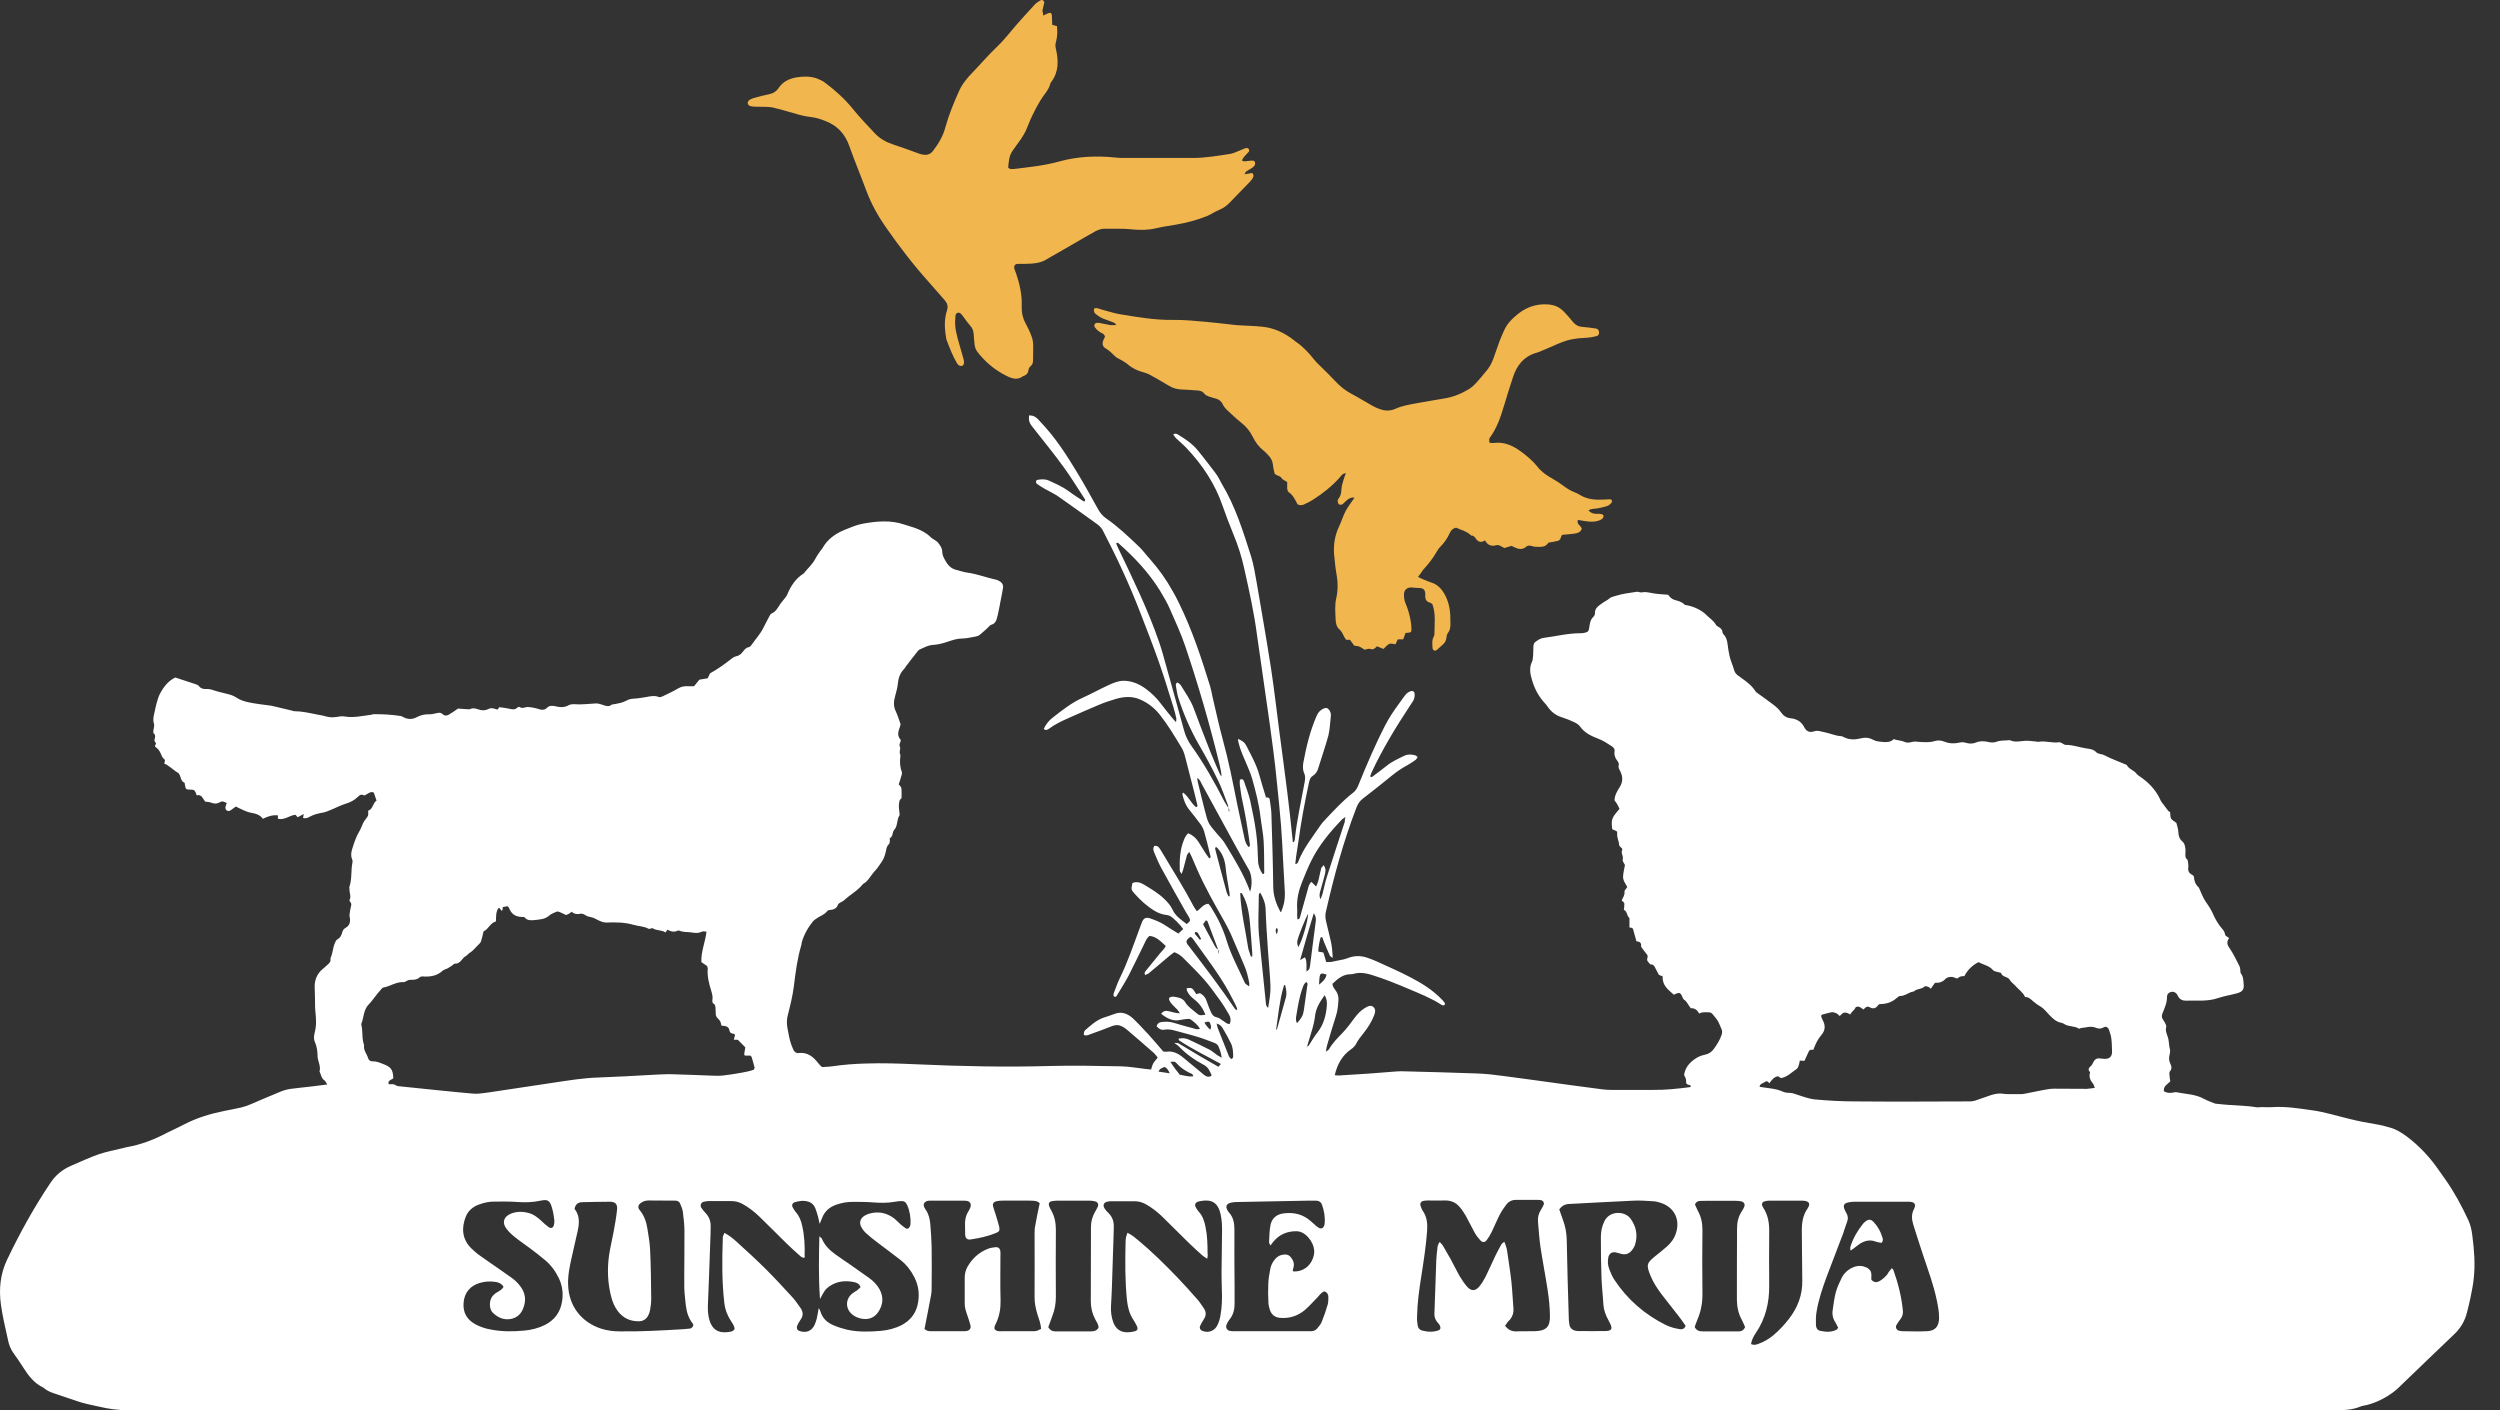 <?xml version="1.0" encoding="UTF-8"?> <svg xmlns="http://www.w3.org/2000/svg" width="78" height="44" viewBox="0 0 78 44" fill="none"><rect x="0" y="0" width="78" height="44" fill="#333333" stroke="none"/> <path d="M36.228 31.632C36.3 31.53 36.383 31.53 36.465 31.549C36.547 31.569 36.63 31.593 36.712 31.607C36.741 31.612 36.765 31.612 36.809 31.612C36.722 31.438 36.533 31.36 36.475 31.186C36.47 31.171 36.48 31.157 36.48 31.133C36.562 31.07 36.654 31.104 36.741 31.118C36.833 31.137 36.92 31.176 36.974 31.263C37.061 31.409 37.197 31.496 37.322 31.602C37.419 31.685 37.424 31.685 37.608 31.661C37.536 31.467 37.424 31.307 37.26 31.181C37.167 31.108 37.085 31.026 37.037 30.919C37.027 30.895 37.027 30.861 37.022 30.832C37.197 30.813 37.197 30.813 37.322 31.016C37.356 31.007 37.395 30.997 37.439 30.987C37.56 31.05 37.628 31.152 37.666 31.288C37.696 31.384 37.739 31.472 37.778 31.569C37.817 31.661 37.865 31.724 37.977 31.743C38.049 31.758 38.107 31.821 38.175 31.859C38.233 31.893 38.277 31.956 38.369 31.947C38.408 31.85 38.403 31.753 38.349 31.661C38.258 31.506 38.17 31.355 38.064 31.21C37.909 30.997 37.758 30.779 37.584 30.58C37.371 30.338 37.138 30.11 36.906 29.878C36.838 29.81 36.751 29.752 36.639 29.708C36.586 29.747 36.528 29.786 36.48 29.829C36.266 30.009 36.053 30.193 35.84 30.367C35.811 30.391 35.763 30.401 35.729 30.421C35.69 30.353 35.724 30.319 35.753 30.285C35.898 30.106 36.044 29.926 36.194 29.742C36.252 29.669 36.325 29.611 36.373 29.515C36.218 29.374 36.077 29.219 35.864 29.2C35.777 29.267 35.748 29.35 35.714 29.422C35.544 29.762 35.385 30.106 35.21 30.445C35.094 30.663 34.958 30.871 34.832 31.084C34.823 31.099 34.789 31.104 34.769 31.099C34.755 31.094 34.74 31.065 34.74 31.045C34.74 31.016 34.75 30.982 34.76 30.958C34.818 30.813 34.866 30.668 34.934 30.527C35.191 30.004 35.375 29.451 35.578 28.909C35.593 28.865 35.608 28.822 35.627 28.778C35.68 28.647 35.748 28.609 35.879 28.652C36.048 28.71 36.213 28.773 36.363 28.875C36.489 28.962 36.625 29.04 36.765 29.127C36.824 29.074 36.872 29.03 36.916 28.986C36.833 28.86 36.596 28.623 36.499 28.575C36.465 28.56 36.426 28.55 36.387 28.546C36.252 28.531 36.131 28.483 36.019 28.415C35.777 28.269 35.574 28.081 35.389 27.872C35.288 27.756 35.293 27.751 35.331 27.552C35.457 27.494 35.578 27.533 35.685 27.596C35.903 27.727 36.126 27.858 36.31 28.032C36.416 28.134 36.518 28.24 36.581 28.376C36.673 28.584 36.857 28.701 37.027 28.831C37.138 28.739 37.148 28.72 37.109 28.642C37.08 28.579 37.037 28.521 37.003 28.463C36.746 28.003 36.484 27.548 36.232 27.082C36.15 26.932 36.087 26.773 36.019 26.617C35.99 26.55 35.961 26.472 36.014 26.395C36.087 26.375 36.136 26.409 36.174 26.462C36.208 26.511 36.242 26.564 36.271 26.617C36.601 27.17 36.945 27.712 37.245 28.284C37.269 28.332 37.303 28.371 37.342 28.429C37.463 28.352 37.536 28.211 37.7 28.197C37.724 28.226 37.754 28.255 37.778 28.294C37.991 28.628 38.161 28.982 38.277 29.364C38.413 29.81 38.64 30.217 38.829 30.643C38.853 30.697 38.858 30.697 38.97 30.774C38.974 30.74 38.984 30.716 38.979 30.687C38.945 30.498 38.902 30.309 38.824 30.13C38.684 29.8 38.548 29.476 38.403 29.146C38.345 29.02 38.282 28.894 38.214 28.773C37.904 28.226 37.594 27.683 37.342 27.107C37.288 26.981 37.23 26.85 37.177 26.724C37.158 26.685 37.138 26.646 37.104 26.579C37.071 26.627 37.041 26.656 37.032 26.685C36.993 26.826 36.959 26.971 36.92 27.112C36.911 27.155 36.891 27.194 36.867 27.267C36.838 27.218 36.814 27.194 36.809 27.175C36.799 26.85 36.809 26.525 36.935 26.215C36.964 26.138 37.003 26.06 37.071 25.997C37.211 26.055 37.313 26.143 37.39 26.264C37.473 26.395 37.555 26.525 37.637 26.656C37.666 26.7 37.7 26.743 37.729 26.782C37.792 26.753 37.768 26.709 37.758 26.68C37.7 26.438 37.642 26.196 37.574 25.959C37.55 25.871 37.507 25.784 37.453 25.712C37.342 25.556 37.216 25.406 37.095 25.251C36.988 25.116 36.93 24.956 36.891 24.786C36.886 24.772 36.901 24.757 36.911 24.728C37.085 24.849 37.158 25.062 37.318 25.183C37.371 25.174 37.361 25.135 37.356 25.111C37.327 24.99 37.298 24.869 37.269 24.752C37.172 24.369 37.075 23.987 36.974 23.604C36.949 23.507 36.916 23.41 36.862 23.323C36.649 22.969 36.441 22.621 36.184 22.296C36.014 22.083 35.806 21.923 35.564 21.821C35.322 21.715 35.06 21.734 34.813 21.807C34.634 21.86 34.459 21.918 34.285 21.991C33.97 22.122 33.66 22.262 33.35 22.398C33.132 22.495 32.914 22.596 32.72 22.742C32.672 22.776 32.623 22.795 32.565 22.742C32.628 22.601 32.725 22.48 32.846 22.388C33.132 22.165 33.418 21.938 33.752 21.782C34.033 21.657 34.304 21.506 34.585 21.376C34.731 21.308 34.881 21.245 35.05 21.24C35.317 21.24 35.549 21.342 35.758 21.497C35.937 21.632 36.097 21.787 36.232 21.971C36.349 22.127 36.475 22.277 36.596 22.427C36.62 22.456 36.644 22.48 36.693 22.533C36.697 22.47 36.707 22.441 36.702 22.417C36.678 22.306 36.649 22.189 36.615 22.078C36.465 21.603 36.325 21.128 36.16 20.663C35.98 20.15 35.782 19.646 35.588 19.142C35.249 18.261 34.852 17.403 34.416 16.565C34.372 16.478 34.314 16.415 34.236 16.357C33.83 16.071 33.432 15.775 33.025 15.494C32.885 15.397 32.73 15.329 32.58 15.242C32.497 15.194 32.42 15.145 32.347 15.092C32.328 15.078 32.323 15.039 32.323 15.015C32.323 15 32.352 14.976 32.371 14.971C32.487 14.952 32.604 14.942 32.715 14.99C32.928 15.087 33.142 15.179 33.331 15.315C33.49 15.436 33.66 15.543 33.82 15.649C33.868 15.625 33.863 15.596 33.844 15.567C33.626 15.237 33.422 14.898 33.19 14.579C32.885 14.157 32.555 13.755 32.236 13.348C32.178 13.275 32.119 13.203 32.105 13.106C32.1 13.062 32.105 13.019 32.105 12.96C32.158 12.965 32.197 12.965 32.231 12.975C32.328 13.009 32.395 13.086 32.463 13.164C32.928 13.648 33.287 14.21 33.631 14.782C33.849 15.14 34.047 15.509 34.251 15.872C34.314 15.988 34.392 16.09 34.503 16.168C34.876 16.424 35.2 16.734 35.525 17.044C35.651 17.161 35.748 17.301 35.864 17.427C36.145 17.742 36.387 18.081 36.591 18.449C36.659 18.57 36.727 18.692 36.785 18.818C37.192 19.646 37.482 20.523 37.754 21.405C37.788 21.516 37.807 21.632 37.831 21.744C37.938 22.189 38.03 22.635 38.151 23.076C38.335 23.74 38.466 24.418 38.601 25.091C38.674 25.45 38.757 25.803 38.829 26.157C38.849 26.259 38.887 26.346 38.95 26.424C39.013 26.409 38.999 26.366 38.994 26.332C38.931 25.886 38.863 25.445 38.766 25.004C38.727 24.84 38.708 24.67 38.684 24.5C38.674 24.442 38.684 24.379 38.684 24.326C38.757 24.292 38.79 24.321 38.81 24.369C38.878 24.573 38.96 24.776 39.008 24.99C39.081 25.324 39.149 25.658 39.193 25.992C39.231 26.273 39.241 26.564 39.251 26.85C39.255 27.01 39.309 27.15 39.396 27.271C39.454 27.267 39.444 27.228 39.444 27.204C39.44 26.879 39.444 26.555 39.425 26.23C39.41 25.983 39.357 25.741 39.328 25.494C39.28 25.082 39.178 24.689 39.066 24.292C39.023 24.142 38.96 24.001 38.902 23.861C38.805 23.633 38.698 23.41 38.64 23.163C38.63 23.129 38.63 23.095 38.626 23.052C38.781 23.125 38.834 23.163 38.892 23.279C39.042 23.575 39.207 23.866 39.294 24.19C39.357 24.423 39.43 24.651 39.498 24.878C39.556 24.878 39.604 24.883 39.614 24.941C39.633 25.087 39.662 25.232 39.667 25.377C39.691 26.143 39.716 26.908 39.725 27.678C39.73 27.959 39.817 28.206 39.948 28.449C39.953 28.453 39.963 28.453 39.968 28.458C40.055 28.26 40.094 28.081 40.089 27.863C40.074 27.538 40.055 27.213 40.035 26.889C40.016 26.511 39.997 26.128 39.968 25.75C39.934 25.324 39.89 24.902 39.846 24.476C39.813 24.127 39.774 23.783 39.73 23.439C39.653 22.834 39.566 22.228 39.478 21.623C39.396 21.027 39.304 20.426 39.221 19.83C39.13 19.133 38.979 18.445 38.824 17.757C38.742 17.379 38.626 17.011 38.475 16.652C38.359 16.366 38.248 16.076 38.146 15.785C37.909 15.092 37.511 14.496 37.008 13.968C36.911 13.866 36.804 13.779 36.702 13.682C36.664 13.648 36.639 13.6 36.605 13.556C36.673 13.508 36.722 13.537 36.765 13.566C36.983 13.697 37.197 13.842 37.361 14.041C37.555 14.273 37.734 14.516 37.918 14.753C37.962 14.806 37.996 14.869 38.03 14.927C38.059 14.976 38.078 15.024 38.107 15.073C38.543 15.79 38.785 16.579 39.037 17.369C39.115 17.621 39.154 17.883 39.202 18.139C39.357 19.045 39.517 19.956 39.658 20.867C39.754 21.502 39.827 22.141 39.91 22.78C39.997 23.434 40.084 24.084 40.166 24.738C40.224 25.198 40.273 25.663 40.321 26.123C40.326 26.177 40.331 26.225 40.336 26.283C40.389 26.264 40.394 26.22 40.399 26.186C40.462 25.576 40.602 24.98 40.709 24.379C40.723 24.292 40.728 24.21 40.694 24.132C40.641 24.021 40.646 23.904 40.665 23.788C40.757 23.294 40.874 22.805 41.077 22.34C41.121 22.233 41.188 22.155 41.295 22.107C41.368 22.073 41.431 22.088 41.474 22.155C41.508 22.209 41.532 22.267 41.523 22.33C41.498 22.538 41.494 22.751 41.445 22.95C41.353 23.294 41.232 23.628 41.13 23.967C41.101 24.069 41.048 24.151 40.961 24.205C40.888 24.248 40.864 24.316 40.844 24.399C40.714 25.004 40.597 25.615 40.515 26.225C40.491 26.395 40.462 26.559 40.438 26.729C40.428 26.802 40.423 26.879 40.413 26.957C40.481 26.957 40.491 26.913 40.505 26.884C40.67 26.458 40.956 26.109 41.208 25.736C41.247 25.678 41.295 25.629 41.343 25.576C41.62 25.285 41.891 24.985 42.211 24.738C42.303 24.67 42.351 24.578 42.39 24.476C42.647 23.846 42.913 23.216 43.228 22.611C43.344 22.388 43.48 22.185 43.625 21.986C43.693 21.894 43.761 21.797 43.829 21.705C43.882 21.632 43.945 21.584 44.032 21.56C44.081 21.55 44.124 21.579 44.134 21.628C44.144 21.715 44.134 21.797 44.086 21.875C44.052 21.928 44.018 21.976 43.984 22.03C43.543 22.698 43.131 23.376 42.792 24.103C42.778 24.137 42.763 24.176 42.753 24.21C42.753 24.215 42.758 24.224 42.758 24.234C42.802 24.263 42.826 24.224 42.855 24.205C42.991 24.103 43.131 24.001 43.262 23.895C43.427 23.759 43.616 23.677 43.804 23.585C43.921 23.527 44.047 23.531 44.168 23.57C44.187 23.575 44.202 23.599 44.231 23.623C44.207 23.652 44.192 23.691 44.163 23.711C44.076 23.774 43.984 23.832 43.892 23.885C43.727 23.972 43.577 24.079 43.431 24.195C43.131 24.442 42.826 24.68 42.521 24.917C42.424 24.99 42.366 25.082 42.322 25.193C41.915 26.249 41.62 27.339 41.368 28.444C41.343 28.546 41.348 28.642 41.373 28.744C41.421 28.938 41.465 29.137 41.513 29.33C41.557 29.505 41.571 29.679 41.581 29.887C41.537 29.854 41.498 29.839 41.489 29.81C41.426 29.674 41.373 29.539 41.314 29.403C41.29 29.345 41.271 29.287 41.251 29.233C41.227 29.243 41.203 29.243 41.203 29.253C41.164 29.393 41.135 29.534 41.13 29.689C41.184 29.699 41.227 29.708 41.29 29.718C41.319 29.805 41.343 29.902 41.377 30.014C41.421 30.014 41.474 30.018 41.523 30.014C41.658 29.989 41.794 29.96 41.93 29.931C41.968 29.922 42.002 29.912 42.041 29.897C42.249 29.81 42.463 29.81 42.676 29.887C42.763 29.917 42.85 29.951 42.937 29.989C43.296 30.154 43.659 30.309 44.008 30.493C44.371 30.682 44.72 30.9 45.006 31.205C45.03 31.234 45.059 31.263 45.079 31.297C45.088 31.312 45.079 31.341 45.069 31.355C45.064 31.365 45.04 31.37 45.03 31.37C45.006 31.365 44.987 31.36 44.967 31.346C44.648 31.137 44.294 31.002 43.945 30.852C43.567 30.692 43.189 30.537 42.792 30.416C42.603 30.358 42.414 30.328 42.22 30.387C42.196 30.391 42.177 30.396 42.153 30.396C41.906 30.391 41.736 30.537 41.571 30.697C41.581 30.794 41.639 30.857 41.687 30.924C41.741 31.007 41.76 31.089 41.76 31.186C41.75 31.365 41.736 31.54 41.678 31.709C41.576 32.019 41.489 32.329 41.397 32.644C41.382 32.688 41.382 32.731 41.368 32.814C41.421 32.77 41.455 32.756 41.469 32.731C41.576 32.542 41.731 32.387 41.881 32.232C42.027 32.082 42.148 31.913 42.274 31.743C42.361 31.632 42.453 31.53 42.574 31.457C42.661 31.404 42.763 31.341 42.85 31.418C42.932 31.491 42.908 31.598 42.865 31.699C42.787 31.888 42.681 32.058 42.555 32.218C42.463 32.334 42.37 32.446 42.303 32.581C42.274 32.639 42.215 32.693 42.162 32.731C41.876 32.925 41.726 33.201 41.644 33.545C41.697 33.55 41.741 33.56 41.784 33.555C42.085 33.535 42.385 33.516 42.69 33.497C42.986 33.477 43.276 33.453 43.572 33.429C43.635 33.424 43.698 33.424 43.756 33.424C44.531 33.444 45.306 33.463 46.081 33.492C46.367 33.502 46.653 33.535 46.934 33.574C47.588 33.657 48.237 33.754 48.891 33.841C49.269 33.894 49.642 33.943 50.02 33.991C50.103 34.001 50.19 34.005 50.277 34.005C50.713 34.005 51.144 34.005 51.58 34.005C51.968 34.01 52.35 33.967 52.733 33.918C52.738 33.918 52.743 33.909 52.748 33.904C52.762 33.86 52.728 33.855 52.699 33.85C52.631 33.836 52.597 33.812 52.607 33.724C52.612 33.661 52.569 33.599 52.544 33.54C52.573 33.332 52.685 33.187 52.845 33.066C52.951 32.983 53.068 32.93 53.198 32.906C53.319 32.882 53.407 32.819 53.479 32.717C53.571 32.586 53.658 32.45 53.712 32.295C53.736 32.223 53.741 32.164 53.707 32.097C53.668 32.014 53.639 31.922 53.591 31.845C53.547 31.772 53.489 31.714 53.436 31.646C53.402 31.598 53.358 31.583 53.295 31.583C53.116 31.583 53.116 31.578 53.009 31.622C52.961 31.506 52.859 31.448 52.753 31.457C52.67 31.355 52.636 31.249 52.539 31.186C52.505 31.166 52.496 31.108 52.476 31.07C52.428 30.973 52.389 30.958 52.273 31.012C52.258 31.016 52.244 31.026 52.224 31.036C52.055 30.881 51.856 30.75 51.876 30.464C51.832 30.445 51.793 30.43 51.759 30.416C51.716 30.333 51.667 30.251 51.629 30.169C51.604 30.125 51.575 30.091 51.522 30.091C51.464 30.091 51.454 30.038 51.42 30.009C51.382 29.97 51.386 29.926 51.401 29.883C51.415 29.834 51.406 29.796 51.367 29.757C51.314 29.694 51.265 29.626 51.217 29.558C51.207 29.548 51.197 29.529 51.202 29.519C51.217 29.403 51.144 29.374 51.057 29.369C51.028 29.263 50.999 29.166 50.975 29.074C50.946 28.953 50.946 28.948 50.839 28.938C50.839 28.841 50.839 28.739 50.839 28.642C50.752 28.579 50.776 28.434 50.664 28.386C50.669 28.318 50.684 28.25 50.679 28.187C50.674 28.158 50.631 28.129 50.597 28.09C50.631 28.008 50.698 27.93 50.684 27.819C50.679 27.78 50.737 27.732 50.771 27.674C50.718 27.572 50.636 27.475 50.64 27.349C50.645 27.233 50.674 27.121 50.698 26.991C50.684 26.937 50.611 26.889 50.631 26.797C50.655 26.7 50.558 26.608 50.616 26.511C50.621 26.501 50.611 26.477 50.602 26.467C50.572 26.433 50.519 26.399 50.519 26.366C50.514 26.249 50.451 26.148 50.456 26.026C50.461 25.93 50.451 25.93 50.34 25.891C50.325 25.886 50.316 25.876 50.301 25.866C50.267 25.561 50.277 25.527 50.529 25.237C50.49 25.145 50.442 25.053 50.374 24.975C50.374 24.82 50.451 24.689 50.529 24.568C50.636 24.403 50.64 24.239 50.553 24.064C50.524 24.006 50.48 23.948 50.505 23.87C50.514 23.832 50.495 23.779 50.466 23.745C50.398 23.657 50.355 23.565 50.374 23.444C50.388 23.381 50.355 23.328 50.296 23.289C50.161 23.202 50.03 23.11 49.875 23.052C49.662 22.969 49.449 22.877 49.303 22.674C49.221 22.558 49.066 22.514 48.93 22.451C48.858 22.422 48.785 22.398 48.712 22.373C48.518 22.311 48.378 22.189 48.266 22.02C48.247 21.986 48.218 21.962 48.194 21.933C48 21.724 47.874 21.477 47.797 21.211C47.743 21.032 47.705 20.838 47.797 20.649C47.83 20.581 47.826 20.499 47.835 20.421C47.84 20.368 47.835 20.315 47.84 20.256C47.845 20.179 47.83 20.092 47.893 20.038C47.971 19.976 48.053 19.917 48.155 19.903C48.543 19.854 48.925 19.753 49.323 19.757C49.361 19.757 49.4 19.753 49.439 19.743C49.555 19.719 49.57 19.69 49.589 19.554C49.604 19.443 49.623 19.326 49.715 19.244C49.739 19.22 49.763 19.176 49.763 19.142C49.749 18.968 49.885 18.9 49.991 18.818C50.064 18.764 50.151 18.73 50.219 18.667C50.267 18.624 50.345 18.614 50.413 18.59C50.626 18.522 50.849 18.498 51.067 18.464C51.115 18.454 51.173 18.493 51.222 18.483C51.328 18.459 51.425 18.483 51.532 18.503C51.696 18.537 51.866 18.541 52.045 18.556C52.094 18.619 52.147 18.687 52.244 18.716C52.35 18.75 52.467 18.769 52.554 18.861C52.573 18.881 52.612 18.881 52.641 18.885C52.869 18.934 53.082 19.031 53.247 19.195C53.344 19.292 53.46 19.36 53.532 19.486C53.552 19.525 53.6 19.549 53.639 19.573C53.692 19.607 53.736 19.646 53.741 19.719C53.741 19.738 53.751 19.767 53.765 19.782C53.906 19.917 53.896 20.106 53.925 20.276C53.944 20.397 53.969 20.518 54.012 20.634C54.032 20.683 54.051 20.736 54.066 20.785C54.133 21.007 54.128 21.012 54.337 21.157C54.502 21.274 54.657 21.39 54.768 21.564C54.782 21.584 54.797 21.598 54.816 21.613C54.991 21.739 55.165 21.86 55.335 21.991C55.422 22.059 55.504 22.131 55.562 22.218C55.645 22.335 55.737 22.398 55.882 22.412C56.057 22.432 56.202 22.514 56.289 22.684C56.352 22.81 56.454 22.868 56.594 22.819C56.715 22.776 56.822 22.829 56.934 22.848C57.108 22.882 57.268 22.96 57.447 22.969C57.476 22.969 57.505 22.989 57.534 23.003C57.704 23.086 57.883 23.081 58.053 23.037C58.193 23.003 58.314 23.013 58.431 23.076C58.532 23.134 58.639 23.139 58.745 23.149C58.867 23.163 58.992 23.154 59.084 23.061C59.201 23.105 59.322 23.1 59.428 23.149C59.487 23.178 59.569 23.173 59.632 23.154C59.724 23.125 59.816 23.139 59.908 23.149C60.063 23.158 60.213 23.168 60.368 23.12C60.46 23.09 60.567 23.1 60.664 23.139C60.819 23.202 60.979 23.207 61.143 23.168C61.202 23.154 61.269 23.154 61.323 23.173C61.439 23.207 61.545 23.212 61.662 23.163C61.778 23.115 61.909 23.12 62.03 23.149C62.127 23.173 62.214 23.173 62.301 23.139C62.422 23.095 62.544 23.11 62.669 23.095C62.684 23.095 62.703 23.09 62.713 23.095C62.863 23.168 63.014 23.125 63.164 23.115C63.28 23.105 63.396 23.125 63.508 23.134C63.537 23.134 63.571 23.149 63.6 23.144C63.818 23.105 64.031 23.192 64.244 23.158C64.268 23.154 64.302 23.173 64.326 23.183C64.37 23.202 64.409 23.241 64.448 23.241C64.675 23.236 64.883 23.323 65.106 23.352C65.213 23.367 65.32 23.381 65.402 23.468C65.47 23.536 65.571 23.517 65.659 23.565C65.862 23.672 66.08 23.749 66.293 23.841C66.313 23.851 66.347 23.856 66.356 23.87C66.424 24.001 66.579 24.03 66.662 24.142C66.686 24.176 66.729 24.205 66.768 24.229C67.03 24.408 67.248 24.631 67.388 24.922C67.403 24.956 67.417 24.994 67.441 25.023C67.509 25.116 67.577 25.208 67.65 25.3C67.664 25.319 67.689 25.324 67.708 25.338C67.718 25.406 67.708 25.484 67.737 25.537C67.766 25.59 67.839 25.624 67.902 25.673C67.926 25.76 67.96 25.857 67.965 25.968C67.969 26.07 67.994 26.172 68.091 26.254C68.168 26.322 68.188 26.443 68.188 26.555C68.188 26.651 68.154 26.758 68.255 26.831C68.265 26.908 68.284 26.986 68.275 27.058C68.255 27.179 68.304 27.252 68.406 27.3C68.42 27.305 68.425 27.32 68.449 27.344C68.454 27.47 68.493 27.591 68.594 27.683C68.599 27.688 68.604 27.693 68.609 27.703C68.677 27.848 68.73 28.008 68.822 28.139C68.919 28.274 69.001 28.405 69.064 28.555C69.118 28.676 69.186 28.788 69.263 28.894C69.326 28.977 69.408 29.04 69.423 29.161C69.428 29.2 69.5 29.229 69.549 29.267C69.457 29.393 69.491 29.485 69.568 29.592C69.689 29.766 69.781 29.97 69.878 30.159C69.893 30.193 69.893 30.232 69.898 30.27C69.903 30.309 69.898 30.358 69.922 30.382C69.99 30.469 69.99 30.571 69.999 30.668C70.024 30.866 69.98 30.939 69.791 30.992C69.597 31.045 69.399 31.075 69.21 31.137C68.88 31.254 68.541 31.21 68.207 31.22C68.086 31.225 67.999 31.176 67.945 31.065C67.936 31.045 67.926 31.021 67.911 31.007C67.858 30.948 67.795 30.929 67.722 30.953C67.659 30.973 67.611 31.026 67.611 31.089C67.616 31.278 67.538 31.448 67.471 31.612C67.441 31.685 67.441 31.748 67.485 31.811C67.509 31.85 67.538 31.888 67.558 31.932C67.572 31.966 67.597 32.01 67.587 32.039C67.553 32.155 67.601 32.252 67.635 32.353C67.65 32.397 67.659 32.446 67.664 32.489C67.674 32.572 67.679 32.654 67.703 32.741C67.722 32.809 67.689 32.891 67.679 32.969C67.669 33.041 67.679 33.104 67.708 33.172C67.747 33.255 67.781 33.342 67.698 33.429C67.674 33.453 67.689 33.516 67.689 33.56C67.693 33.618 67.703 33.681 67.713 33.739C67.626 33.831 67.49 33.884 67.514 34.049C67.592 34.093 67.679 34.107 67.771 34.093C67.819 34.088 67.868 34.069 67.906 34.078C68.192 34.136 68.493 34.136 68.759 34.282C68.866 34.34 68.987 34.383 69.098 34.427C69.127 34.437 69.156 34.441 69.19 34.441C69.297 34.451 69.403 34.466 69.51 34.471C69.723 34.485 69.941 34.5 70.154 34.514C70.208 34.519 70.261 34.529 70.314 34.533C70.363 34.538 70.406 34.553 70.45 34.548C70.595 34.533 70.746 34.553 70.886 34.543C71.307 34.514 71.719 34.582 72.131 34.64C72.533 34.693 72.916 34.819 73.308 34.911C73.58 34.979 73.851 35.032 74.127 35.076C74.277 35.1 74.432 35.139 74.578 35.183C74.766 35.236 74.926 35.338 75.086 35.454C75.493 35.759 75.832 36.127 76.118 36.549C76.176 36.631 76.234 36.714 76.293 36.796C76.573 37.193 76.806 37.624 77.01 38.065C77.087 38.23 77.121 38.404 77.14 38.579C77.194 39 77.228 39.427 77.184 39.853C77.165 40.076 77.116 40.294 77.073 40.517C77.043 40.662 77.005 40.803 76.971 40.943C76.903 41.224 76.763 41.452 76.549 41.65C76.026 42.144 75.513 42.648 74.989 43.147C74.883 43.249 74.781 43.356 74.66 43.443C74.418 43.622 74.146 43.758 73.851 43.835C73.783 43.855 73.71 43.855 73.647 43.884C73.405 43.985 73.153 44 72.897 44C49.938 44 26.979 44 4.016 44C3.706 44 3.4 43.961 3.1 43.889C2.868 43.835 2.63 43.797 2.402 43.714C2.17 43.632 1.933 43.559 1.7 43.477C1.584 43.438 1.467 43.394 1.371 43.307C1.366 43.302 1.356 43.297 1.351 43.293C1.075 43.162 0.896 42.934 0.736 42.682C0.634 42.517 0.523 42.362 0.411 42.203C0.324 42.081 0.276 41.941 0.247 41.796C0.169 41.432 0.077 41.069 0.029 40.706C-0.039 40.221 0.009 39.746 0.222 39.301C0.62 38.467 1.065 37.663 1.579 36.898C1.739 36.66 1.952 36.486 2.213 36.374C2.499 36.253 2.78 36.118 3.071 36.016C3.313 35.934 3.565 35.885 3.812 35.827C3.856 35.817 3.904 35.803 3.948 35.793C4.394 35.716 4.81 35.556 5.212 35.343C5.392 35.251 5.576 35.173 5.755 35.076C6.152 34.873 6.569 34.747 7.005 34.66C7.179 34.626 7.354 34.592 7.528 34.553C7.625 34.529 7.722 34.495 7.814 34.456C8.134 34.32 8.453 34.18 8.778 34.049C8.86 34.015 8.952 33.991 9.044 33.976C9.267 33.947 9.49 33.923 9.713 33.899C9.752 33.894 9.79 33.889 9.829 33.884C9.95 33.87 10.072 33.855 10.212 33.836C10.173 33.783 10.159 33.734 10.125 33.71C10.023 33.642 10.018 33.526 9.97 33.429C10.018 33.255 9.907 33.104 9.907 32.935C9.907 32.789 9.883 32.644 9.824 32.508C9.781 32.412 9.795 32.31 9.82 32.213C9.878 31.99 9.863 31.772 9.839 31.549C9.829 31.457 9.829 31.365 9.829 31.273C9.824 31.133 9.829 30.992 9.82 30.857C9.8 30.6 9.878 30.387 10.081 30.222C10.125 30.188 10.164 30.149 10.202 30.115C10.27 30.057 10.333 30.004 10.309 29.902C10.386 29.742 10.382 29.558 10.459 29.398C10.474 29.364 10.493 29.326 10.522 29.311C10.614 29.263 10.653 29.185 10.677 29.093C10.692 29.03 10.721 28.982 10.784 28.948C10.919 28.87 10.939 28.749 10.91 28.609C10.9 28.565 10.905 28.517 10.914 28.473C10.924 28.405 10.934 28.337 10.953 28.269C10.968 28.221 10.963 28.182 10.929 28.143C10.914 28.129 10.9 28.095 10.905 28.081C10.968 27.964 10.895 27.853 10.905 27.741C10.905 27.717 10.89 27.693 10.9 27.674C10.987 27.427 10.944 27.16 10.997 26.908C11.007 26.874 10.997 26.831 10.982 26.797C10.939 26.69 10.958 26.584 10.992 26.477C11.05 26.293 11.108 26.109 11.21 25.939C11.258 25.862 11.287 25.77 11.326 25.687C11.346 25.648 11.37 25.605 11.399 25.571C11.491 25.45 11.496 25.455 11.486 25.295C11.641 25.246 11.627 25.053 11.748 24.98C11.714 24.888 11.69 24.81 11.665 24.733C11.578 24.68 11.515 24.743 11.447 24.776C11.413 24.791 11.389 24.835 11.346 24.81C11.268 24.772 11.215 24.81 11.162 24.864C11.055 24.97 10.929 25.033 10.784 25.077C10.624 25.125 10.474 25.208 10.314 25.271C10.236 25.305 10.159 25.338 10.076 25.353C9.931 25.377 9.79 25.411 9.66 25.484C9.602 25.518 9.534 25.542 9.456 25.523C9.461 25.484 9.466 25.45 9.476 25.397C9.408 25.435 9.35 25.464 9.287 25.498C9.267 25.474 9.248 25.455 9.219 25.421C9.04 25.435 8.88 25.595 8.671 25.547C8.671 25.513 8.671 25.474 8.671 25.44C8.507 25.421 8.356 25.469 8.201 25.547C8.105 25.406 7.954 25.382 7.809 25.353C7.751 25.343 7.693 25.319 7.635 25.295C7.543 25.256 7.455 25.212 7.358 25.164C7.3 25.203 7.252 25.237 7.203 25.276C7.165 25.305 7.116 25.314 7.073 25.285C7.029 25.256 7.029 25.203 7.039 25.159C7.044 25.125 7.063 25.091 7.077 25.058C6.995 25.014 6.937 24.98 6.855 25.033C6.772 25.082 6.68 25.082 6.588 25.043C6.535 25.019 6.467 25.024 6.399 25.009C6.327 24.917 6.293 24.772 6.138 24.815C6.109 24.747 6.099 24.689 6.06 24.66C6.031 24.636 5.973 24.636 5.929 24.636C5.799 24.631 5.794 24.631 5.769 24.481C5.765 24.457 5.765 24.423 5.75 24.418C5.624 24.365 5.658 24.219 5.566 24.118C5.425 24.045 5.3 23.9 5.125 23.822C5.135 23.779 5.14 23.749 5.149 23.715C5.12 23.677 5.072 23.643 5.052 23.594C4.989 23.444 4.965 23.401 4.893 23.338C4.873 23.323 4.859 23.309 4.844 23.299C4.81 23.25 4.897 23.216 4.854 23.168C4.834 23.149 4.815 23.115 4.82 23.09C4.83 23.018 4.873 22.94 4.791 22.877C4.786 22.872 4.786 22.863 4.786 22.858C4.771 22.761 4.834 22.669 4.801 22.567C4.767 22.461 4.791 22.354 4.815 22.248C4.839 22.151 4.854 22.049 4.883 21.952C4.912 21.855 4.936 21.758 4.98 21.666C5.096 21.439 5.251 21.24 5.469 21.138C5.692 21.211 5.891 21.279 6.089 21.342C6.133 21.356 6.181 21.371 6.205 21.405C6.264 21.482 6.341 21.502 6.428 21.497C6.516 21.492 6.593 21.511 6.675 21.54C6.806 21.584 6.947 21.613 7.077 21.647C7.179 21.671 7.276 21.7 7.373 21.763C7.484 21.841 7.625 21.884 7.761 21.913C7.969 21.957 8.187 21.981 8.4 22.01C8.439 22.015 8.478 22.02 8.516 22.03C8.72 22.078 8.923 22.127 9.127 22.175C9.141 22.18 9.156 22.189 9.17 22.189C9.413 22.189 9.645 22.243 9.883 22.291C9.975 22.311 10.067 22.32 10.154 22.349C10.27 22.383 10.382 22.388 10.498 22.369C10.58 22.354 10.667 22.34 10.75 22.354C11.031 22.403 11.302 22.335 11.578 22.301C11.607 22.296 11.636 22.282 11.67 22.282C11.951 22.282 12.227 22.296 12.504 22.34C12.542 22.345 12.571 22.369 12.61 22.388C12.736 22.446 12.867 22.446 12.988 22.383C13.114 22.315 13.245 22.282 13.385 22.286C13.467 22.291 13.555 22.262 13.637 22.248C13.7 22.233 13.758 22.228 13.812 22.282C13.87 22.34 13.942 22.335 14.005 22.296C14.097 22.243 14.184 22.18 14.291 22.107C14.364 22.112 14.466 22.122 14.562 22.127C14.601 22.127 14.645 22.136 14.674 22.122C14.751 22.083 14.829 22.102 14.902 22.127C15.018 22.165 15.124 22.18 15.236 22.122C15.318 22.078 15.4 22.097 15.483 22.131C15.546 22.155 15.551 22.093 15.575 22.064C15.681 22.078 15.788 22.088 15.89 22.112C15.987 22.136 16.069 22.151 16.147 22.073C16.161 22.059 16.2 22.049 16.21 22.059C16.302 22.122 16.389 22.054 16.476 22.059C16.544 22.064 16.612 22.073 16.68 22.088C16.733 22.097 16.781 22.117 16.835 22.131C16.922 22.155 16.994 22.155 17.067 22.083C17.135 22.015 17.217 22.01 17.324 22.034C17.455 22.068 17.595 22.083 17.726 22.01C17.779 21.981 17.847 21.967 17.905 21.971C18.138 21.991 18.366 21.957 18.593 21.947C18.68 21.942 18.772 21.986 18.86 22.01C18.937 22.034 19.005 22.049 19.078 21.991C19.102 21.971 19.15 21.976 19.189 21.967C19.31 21.942 19.431 21.923 19.543 21.86C19.62 21.816 19.698 21.802 19.785 21.797C19.906 21.792 20.032 21.768 20.153 21.749C20.289 21.724 20.424 21.691 20.56 21.749C20.589 21.758 20.633 21.744 20.667 21.729C20.831 21.647 21.001 21.574 21.161 21.477C21.253 21.424 21.345 21.405 21.447 21.41C21.515 21.414 21.587 21.41 21.655 21.41C21.713 21.337 21.762 21.274 21.82 21.206C21.902 21.192 21.984 21.177 22.081 21.162C22.101 21.114 22.13 21.061 22.154 21.007C22.396 20.877 22.619 20.712 22.837 20.542C22.871 20.513 22.915 20.489 22.953 20.479C23.055 20.465 23.123 20.407 23.181 20.329C23.229 20.271 23.273 20.203 23.36 20.194C23.384 20.189 23.418 20.164 23.433 20.14C23.564 19.951 23.724 19.782 23.825 19.573C23.884 19.452 23.951 19.331 24.014 19.21C24.029 19.186 24.048 19.152 24.072 19.142C24.198 19.089 24.256 18.982 24.324 18.876C24.363 18.808 24.421 18.755 24.465 18.692C24.504 18.643 24.547 18.595 24.567 18.537C24.678 18.275 24.828 18.047 25.075 17.892C25.192 17.742 25.342 17.616 25.434 17.442C25.482 17.345 25.55 17.258 25.608 17.17C25.623 17.151 25.642 17.137 25.652 17.117C25.812 16.826 26.064 16.647 26.364 16.526C26.548 16.453 26.732 16.371 26.931 16.337C27.362 16.26 27.788 16.221 28.215 16.366C28.34 16.41 28.466 16.439 28.588 16.487C28.747 16.55 28.898 16.623 29.024 16.749C29.101 16.826 29.208 16.855 29.276 16.943C29.338 17.025 29.397 17.103 29.397 17.209C29.397 17.316 29.445 17.403 29.494 17.49C29.571 17.631 29.673 17.742 29.837 17.781C29.959 17.81 30.075 17.854 30.196 17.868C30.506 17.912 30.792 18.028 31.097 18.091C31.121 18.096 31.141 18.11 31.16 18.12C31.262 18.168 31.315 18.246 31.291 18.362C31.267 18.508 31.238 18.648 31.209 18.793C31.194 18.871 31.184 18.944 31.165 19.021C31.146 19.118 31.126 19.22 31.097 19.312C31.073 19.394 31.029 19.462 30.932 19.491C30.884 19.506 30.85 19.554 30.811 19.593C30.729 19.665 30.656 19.738 30.569 19.806C30.535 19.835 30.487 19.849 30.443 19.859C30.298 19.883 30.157 19.922 30.012 19.922C29.862 19.922 29.726 19.971 29.59 20.014C29.435 20.067 29.28 20.111 29.116 20.121C28.965 20.126 28.835 20.203 28.699 20.261C28.67 20.276 28.646 20.295 28.631 20.319C28.505 20.474 28.384 20.634 28.263 20.794C28.239 20.823 28.224 20.862 28.195 20.886C28.084 21.003 28.03 21.153 28.016 21.308C28.001 21.448 27.968 21.579 27.929 21.715C27.88 21.884 27.871 22.039 27.953 22.204C28.011 22.325 28.05 22.461 28.098 22.596C28.074 22.747 27.943 22.902 28.098 23.076C28.122 23.144 28.03 23.212 28.079 23.304C28.108 23.367 28.04 23.464 28.089 23.541C28.093 23.551 28.093 23.57 28.093 23.585C28.069 23.754 28.074 23.919 28.137 24.084C28.147 24.118 28.137 24.161 28.127 24.195C28.103 24.282 28.074 24.369 28.04 24.471C28.064 24.505 28.118 24.544 28.122 24.592C28.137 24.694 28.127 24.801 28.127 24.907C28.045 24.961 28.055 25.048 28.045 25.125C28.04 25.208 28.059 25.29 28.064 25.372C28.064 25.397 28.074 25.426 28.064 25.44C27.972 25.576 28.016 25.765 27.9 25.891C27.832 25.963 27.871 26.094 27.764 26.152C27.75 26.157 27.769 26.21 27.764 26.24C27.759 26.273 27.754 26.322 27.73 26.341C27.677 26.395 27.662 26.448 27.648 26.52C27.623 26.646 27.585 26.782 27.512 26.884C27.444 26.976 27.386 27.082 27.309 27.16C27.173 27.296 27.1 27.489 26.926 27.581C26.761 27.79 26.524 27.911 26.335 28.09C26.301 28.119 26.253 28.134 26.214 28.163C26.189 28.177 26.156 28.197 26.146 28.221C26.107 28.347 26.01 28.381 25.894 28.391C25.865 28.395 25.826 28.4 25.812 28.424C25.72 28.546 25.569 28.584 25.453 28.672C25.424 28.696 25.39 28.715 25.366 28.744C25.206 28.943 25.08 29.166 25.012 29.413C25.007 29.437 25.012 29.461 25.003 29.481C24.877 29.897 24.823 30.328 24.77 30.76C24.731 31.075 24.654 31.38 24.576 31.685C24.538 31.83 24.547 31.971 24.576 32.121C24.61 32.286 24.634 32.455 24.697 32.615C24.717 32.663 24.736 32.717 24.76 32.765C24.794 32.823 24.843 32.862 24.91 32.857C25.206 32.814 25.39 32.988 25.55 33.196C25.569 33.221 25.594 33.24 25.613 33.264C25.618 33.269 25.628 33.274 25.652 33.293C25.753 33.284 25.88 33.284 26.001 33.264C26.33 33.216 26.664 33.192 26.994 33.182C27.527 33.163 28.059 33.182 28.597 33.206C29.983 33.269 31.368 33.298 32.759 33.259C33.495 33.24 34.232 33.255 34.963 33.269C35.225 33.274 35.486 33.322 35.748 33.352C35.801 33.356 35.855 33.361 35.913 33.371C35.937 33.298 35.951 33.23 35.985 33.172C36.019 33.114 36.068 33.066 36.121 32.998C36.082 32.949 36.048 32.896 36.005 32.857C35.719 32.605 35.433 32.358 35.142 32.111C35.104 32.077 35.055 32.048 35.007 32.024C34.905 31.971 34.803 31.971 34.697 32.014C34.474 32.106 34.246 32.184 34.023 32.266C34.004 32.276 33.98 32.286 33.96 32.291C33.883 32.315 33.815 32.31 33.815 32.271C33.815 32.227 33.825 32.169 33.854 32.145C34.028 31.995 34.198 31.835 34.425 31.753C34.537 31.714 34.648 31.685 34.755 31.641C34.987 31.544 35.181 31.622 35.351 31.777C35.525 31.942 35.685 32.121 35.85 32.295C36 32.46 36.145 32.634 36.291 32.804C36.325 32.809 36.358 32.819 36.387 32.814C36.605 32.78 36.775 32.877 36.935 33.012C37.143 33.187 37.352 33.356 37.56 33.531C37.623 33.584 37.691 33.613 37.773 33.579C37.788 33.574 37.792 33.56 37.802 33.545C37.734 33.385 37.681 33.288 37.56 33.225C37.269 33.071 37.008 32.886 36.78 32.649C36.751 32.615 36.707 32.591 36.635 32.538C36.712 32.547 36.746 32.538 36.77 32.552C37.003 32.688 37.235 32.828 37.468 32.969C37.647 33.075 37.826 33.177 38.015 33.284C38.044 33.25 38.069 33.225 38.093 33.196C37.647 32.949 37.201 32.736 36.789 32.46C36.78 32.455 36.78 32.436 36.77 32.407C36.886 32.383 36.998 32.387 37.104 32.441C37.313 32.542 37.526 32.639 37.729 32.746C37.817 32.789 37.894 32.862 37.977 32.92C38.02 32.949 38.064 32.974 38.117 33.003C38.107 32.877 38.035 32.654 37.986 32.6C37.962 32.572 37.928 32.552 37.889 32.538C37.71 32.47 37.526 32.397 37.342 32.344C37.129 32.276 36.911 32.227 36.693 32.164C36.572 32.131 36.455 32.102 36.329 32.126C36.228 32.145 36.15 32.097 36.087 32.019C36.106 31.937 36.16 31.898 36.232 31.888C36.363 31.874 36.494 31.869 36.625 31.913C36.824 31.976 37.027 32.029 37.226 32.082C37.293 32.102 37.356 32.131 37.439 32.097C37.366 31.971 37.26 31.888 37.148 31.806C37.124 31.787 37.075 31.787 37.037 31.791C36.969 31.796 36.901 31.811 36.828 31.821C36.601 31.879 36.412 31.772 36.228 31.632ZM38.02 29.766C38.03 29.718 38.049 29.669 38.005 29.626C37.894 29.33 37.783 29.035 37.671 28.739C37.666 28.73 37.647 28.725 37.623 28.715C37.594 28.754 37.565 28.793 37.536 28.836C37.647 29.045 37.754 29.238 37.86 29.437C37.884 29.485 37.909 29.534 37.943 29.578C37.957 29.597 37.986 29.611 38.01 29.626C38.015 29.669 38.015 29.718 38.02 29.766C38.02 29.762 38.02 29.752 38.025 29.752C38.03 29.752 38.044 29.752 38.044 29.757C38.044 29.771 38.044 29.781 38.044 29.796C38.035 29.781 38.025 29.771 38.02 29.766ZM38.345 25.348C38.349 25.3 38.379 25.251 38.32 25.212C38.32 25.183 38.325 25.149 38.311 25.12C38.209 24.859 38.122 24.592 38.001 24.345C37.817 23.967 37.618 23.599 37.41 23.241C37.143 22.776 36.93 22.286 36.765 21.778C36.727 21.657 36.707 21.521 36.688 21.395C36.683 21.361 36.678 21.317 36.741 21.293C36.77 21.317 36.814 21.342 36.838 21.376C36.983 21.613 37.148 21.841 37.245 22.102C37.414 22.558 37.589 23.013 37.768 23.468C37.86 23.701 37.962 23.924 38.059 24.151C38.069 24.181 38.093 24.2 38.112 24.224C38.107 24.084 38.073 23.958 38.044 23.832C37.744 22.592 37.385 21.366 36.978 20.155C36.843 19.762 36.668 19.38 36.499 18.997C36.412 18.798 36.3 18.609 36.189 18.425C35.845 17.868 35.399 17.393 34.91 16.962C34.89 16.943 34.866 16.914 34.823 16.957C34.842 17.001 34.861 17.049 34.886 17.098C35.346 18.062 35.816 19.021 36.165 20.034C36.203 20.15 36.242 20.266 36.276 20.387C36.499 21.187 36.722 21.981 36.94 22.78C36.988 22.96 37.066 23.125 37.177 23.279C37.565 23.822 37.894 24.403 38.194 24.994C38.233 25.067 38.282 25.135 38.325 25.208C38.335 25.256 38.34 25.3 38.345 25.348C38.354 25.348 38.369 25.348 38.379 25.348C38.369 25.348 38.359 25.348 38.345 25.348ZM39.803 32.131C39.817 32.126 39.837 32.121 39.842 32.111C39.938 31.777 40.031 31.443 40.123 31.108C40.152 30.992 40.132 30.866 40.094 30.73C40.05 30.73 40.055 30.769 40.045 30.794C39.919 31.23 39.88 31.685 39.813 32.136C39.813 32.145 39.808 32.16 39.808 32.169C39.803 32.16 39.803 32.145 39.803 32.131ZM40.772 32.639C40.806 32.654 40.825 32.634 40.844 32.605C40.927 32.475 41.004 32.339 41.101 32.218C41.295 31.971 41.373 31.685 41.397 31.38C41.407 31.273 41.397 31.166 41.329 31.05C41.179 31.259 41.053 31.462 41.029 31.704C41.009 31.869 40.97 32.024 40.922 32.179C40.874 32.334 40.83 32.489 40.782 32.644C40.786 32.654 40.743 32.678 40.791 32.673C40.782 32.663 40.777 32.654 40.772 32.639ZM17.663 28.55C17.581 28.512 17.518 28.478 17.455 28.453C17.43 28.444 17.392 28.434 17.367 28.444C17.285 28.478 17.193 28.512 17.13 28.57C16.999 28.686 16.835 28.686 16.68 28.706C16.573 28.715 16.447 28.73 16.365 28.618C16.355 28.604 16.311 28.613 16.282 28.609C16.108 28.604 15.972 28.536 15.899 28.366C15.89 28.347 15.88 28.323 15.866 28.303C15.856 28.294 15.846 28.284 15.837 28.274C15.788 28.284 15.74 28.289 15.691 28.299C15.667 28.332 15.706 28.391 15.648 28.415C15.628 28.386 15.609 28.361 15.589 28.337C15.585 28.332 15.575 28.332 15.56 28.323C15.468 28.444 15.478 28.589 15.473 28.749C15.294 28.793 15.245 28.991 15.086 29.059C15.081 29.088 15.076 29.112 15.071 29.132C15.052 29.209 15.032 29.292 15.008 29.369C14.998 29.398 14.979 29.427 14.955 29.447C14.853 29.539 14.776 29.655 14.655 29.728C14.611 29.752 14.582 29.805 14.533 29.829C14.407 29.897 14.369 30.081 14.184 30.067C14.165 30.067 14.136 30.106 14.112 30.12C14.063 30.154 14.01 30.188 13.957 30.217C13.908 30.241 13.85 30.251 13.812 30.285C13.656 30.43 13.467 30.474 13.259 30.469C13.235 30.469 13.211 30.464 13.191 30.464C13.162 30.469 13.124 30.469 13.104 30.483C13.017 30.571 12.91 30.571 12.804 30.571C12.755 30.571 12.717 30.585 12.678 30.609C12.654 30.624 12.625 30.643 12.595 30.643C12.363 30.624 12.169 30.779 11.951 30.813C11.941 30.813 11.927 30.827 11.917 30.837C11.869 30.895 11.82 30.948 11.772 31.007C11.685 31.113 11.607 31.234 11.51 31.331C11.336 31.506 11.355 31.743 11.273 31.947C11.268 31.961 11.273 31.976 11.278 31.99C11.326 32.194 11.283 32.407 11.36 32.605C11.331 32.765 11.447 32.882 11.486 33.017C11.505 33.08 11.559 33.119 11.631 33.114C11.743 33.109 11.84 33.153 11.941 33.192C12.203 33.288 12.261 33.371 12.271 33.647C12.203 33.691 12.092 33.71 12.126 33.826C12.203 33.831 12.281 33.816 12.329 33.85C12.397 33.894 12.46 33.894 12.528 33.899C12.92 33.938 13.312 33.981 13.705 34.02C14.059 34.054 14.412 34.093 14.766 34.122C14.882 34.131 14.998 34.117 15.11 34.102C15.265 34.083 15.415 34.059 15.57 34.035C16.151 33.947 16.733 33.86 17.314 33.773C17.765 33.705 18.215 33.632 18.675 33.618C19.233 33.599 19.79 33.565 20.347 33.535C20.55 33.526 20.749 33.511 20.953 33.516C21.369 33.526 21.786 33.545 22.202 33.56C22.323 33.565 22.445 33.569 22.566 33.555C22.759 33.535 22.948 33.502 23.137 33.468C23.273 33.444 23.409 33.419 23.525 33.371C23.535 33.337 23.544 33.322 23.544 33.313C23.515 33.201 23.486 33.09 23.452 32.983C23.448 32.964 23.423 32.949 23.413 32.935C23.351 32.935 23.292 32.935 23.239 32.935C23.23 32.911 23.215 32.896 23.22 32.882C23.23 32.819 23.239 32.76 23.254 32.678C23.191 32.61 23.118 32.538 23.045 32.465C23.036 32.455 23.021 32.441 23.007 32.441C22.973 32.436 22.934 32.441 22.895 32.441C22.91 32.387 22.919 32.334 22.934 32.291C22.915 32.271 22.905 32.252 22.895 32.252C22.818 32.252 22.769 32.223 22.755 32.136C22.74 32.058 22.682 32.019 22.605 32.01C22.575 32.005 22.546 32.005 22.508 32C22.493 31.951 22.493 31.903 22.469 31.864C22.445 31.821 22.401 31.782 22.367 31.743C22.353 31.719 22.338 31.69 22.333 31.661C22.328 31.583 22.328 31.506 22.323 31.433C22.319 31.399 22.309 31.351 22.29 31.336C22.232 31.302 22.217 31.259 22.227 31.2C22.246 31.099 22.217 31.002 22.188 30.905C22.12 30.682 22.062 30.464 22.081 30.227C22.086 30.198 22.067 30.169 22.062 30.14C21.999 30.096 21.946 30.062 21.883 30.018C21.868 29.694 22.004 29.393 22.043 29.069C21.999 29.069 21.946 29.049 21.907 29.064C21.786 29.127 21.669 29.108 21.544 29.088C21.432 29.074 21.316 29.088 21.209 29.04C21.19 29.03 21.161 29.03 21.146 29.035C21.035 29.093 20.928 29.064 20.826 29.006C20.802 29.04 20.788 29.064 20.764 29.093C20.638 29.006 20.487 29.045 20.366 28.962C20.352 28.953 20.323 28.967 20.299 28.972C20.279 28.977 20.25 28.986 20.235 28.977C20.09 28.899 19.925 28.899 19.77 28.856C19.489 28.773 19.208 28.773 18.927 28.783C18.826 28.788 18.734 28.744 18.656 28.706C18.584 28.667 18.511 28.628 18.428 28.613C18.37 28.604 18.307 28.584 18.259 28.55C18.201 28.512 18.152 28.497 18.084 28.512C17.988 28.531 17.9 28.512 17.837 28.444C17.774 28.502 17.721 28.526 17.663 28.55ZM65.358 33.943C65.334 33.889 65.329 33.841 65.3 33.807C65.223 33.715 65.174 33.613 65.203 33.492C65.208 33.477 65.213 33.453 65.208 33.448C65.131 33.371 65.169 33.318 65.237 33.259C65.276 33.225 65.295 33.167 65.32 33.124C65.363 33.046 65.421 33.012 65.508 33.022C65.562 33.027 65.615 33.037 65.668 33.037C65.823 33.037 65.896 32.964 65.896 32.809C65.891 32.668 65.891 32.528 65.872 32.392C65.862 32.3 65.828 32.213 65.799 32.126C65.77 32.048 65.702 32.014 65.634 32.053C65.542 32.111 65.445 32.092 65.368 32.058C65.218 32.005 65.082 32.063 64.942 32.072C64.913 32.072 64.874 32.106 64.859 32.092C64.728 32.01 64.573 32.034 64.443 31.971C64.399 31.951 64.36 31.917 64.322 31.913C64.157 31.884 64.05 31.782 63.939 31.666C63.852 31.569 63.764 31.462 63.658 31.399C63.571 31.351 63.488 31.288 63.416 31.225C63.343 31.157 63.28 31.104 63.183 31.108C63.115 30.953 62.98 30.876 62.883 30.76C62.829 30.697 62.747 30.648 62.708 30.576C62.645 30.459 62.476 30.498 62.432 30.358C62.427 30.343 62.374 30.343 62.35 30.333C62.292 30.314 62.214 30.309 62.18 30.265C62.059 30.125 61.875 30.101 61.73 30.018C61.531 30.12 61.386 30.265 61.289 30.454C61.24 30.459 61.192 30.454 61.153 30.474C61.114 30.488 61.081 30.522 61.066 30.532C60.988 30.508 60.93 30.474 60.872 30.479C60.814 30.479 60.741 30.498 60.703 30.537C60.611 30.639 60.504 30.672 60.373 30.663C60.33 30.726 60.286 30.779 60.242 30.847C60.208 30.823 60.184 30.794 60.15 30.784C60.116 30.774 60.058 30.76 60.044 30.779C59.952 30.876 59.801 30.837 59.714 30.934C59.559 30.948 59.443 31.079 59.278 31.075C59.244 31.075 59.206 31.118 59.167 31.147C59.026 31.268 58.867 31.322 58.682 31.326C58.653 31.326 58.614 31.336 58.605 31.351C58.532 31.462 58.445 31.491 58.329 31.423C58.242 31.375 58.193 31.448 58.14 31.496C58.087 31.462 58.043 31.423 57.994 31.409C57.965 31.399 57.902 31.414 57.893 31.433C57.859 31.52 57.772 31.559 57.728 31.651C57.675 31.622 57.631 31.593 57.563 31.593C57.476 31.593 57.452 31.661 57.398 31.699C57.365 31.67 57.331 31.632 57.292 31.612C57.243 31.593 57.185 31.573 57.137 31.583C57.035 31.602 56.934 31.637 56.832 31.661C56.827 31.685 56.817 31.699 56.822 31.714C56.837 31.758 56.851 31.801 56.875 31.84C56.958 32 56.948 32.155 56.827 32.291C56.711 32.426 56.638 32.586 56.575 32.756C56.507 32.741 56.454 32.751 56.425 32.823C56.386 32.915 56.342 33.008 56.299 33.099C56.25 33.095 56.207 33.095 56.154 33.09C56.144 33.138 56.139 33.187 56.124 33.225C56.11 33.269 56.095 33.322 56.061 33.347C55.902 33.453 55.766 33.603 55.567 33.637C55.538 33.618 55.504 33.599 55.475 33.579C55.344 33.599 55.282 33.695 55.199 33.802C55.151 33.705 55.093 33.734 55.039 33.773C54.986 33.807 54.908 33.816 54.899 33.909C55.146 33.952 55.398 33.957 55.625 34.059C55.688 34.088 55.761 34.097 55.829 34.097C55.916 34.097 55.994 34.127 56.076 34.156C56.25 34.209 56.43 34.282 56.609 34.301C57.03 34.34 57.462 34.364 57.883 34.364C59.075 34.374 60.271 34.369 61.463 34.364C61.517 34.364 61.57 34.354 61.623 34.34C61.793 34.286 61.957 34.219 62.127 34.165C62.253 34.127 62.384 34.102 62.514 34.127C62.568 34.136 62.621 34.136 62.674 34.136C62.776 34.136 62.873 34.136 62.975 34.136C63.028 34.136 63.081 34.141 63.135 34.131C63.348 34.093 63.556 34.044 63.769 34.005C63.876 33.986 63.982 33.967 64.089 33.967C64.428 33.967 64.767 33.972 65.111 33.972C65.189 33.967 65.266 33.952 65.358 33.943ZM25.095 39.242C25.041 39.247 25.003 39.218 24.969 39.189C24.823 39.058 24.678 38.932 24.542 38.797C24.261 38.521 23.985 38.24 23.699 37.964C23.544 37.813 23.37 37.678 23.181 37.571C23.07 37.508 22.953 37.474 22.827 37.474C22.585 37.474 22.348 37.474 22.105 37.474C22.052 37.474 21.999 37.484 21.946 37.498C21.878 37.518 21.839 37.605 21.873 37.668C21.912 37.731 21.96 37.794 22.014 37.847C22.12 37.959 22.173 38.094 22.173 38.245C22.173 38.332 22.173 38.414 22.169 38.501C22.154 38.957 22.139 39.412 22.12 39.872C22.11 40.158 22.096 40.444 22.086 40.73C22.081 40.885 22.091 41.04 22.135 41.19C22.217 41.471 22.401 41.597 22.692 41.563C22.774 41.553 22.866 41.553 22.919 41.466C22.915 41.355 22.837 41.272 22.784 41.18C22.687 41.02 22.619 40.846 22.6 40.662C22.522 39.989 22.527 39.315 22.551 38.642C22.551 38.618 22.551 38.593 22.556 38.574C22.566 38.54 22.585 38.511 22.605 38.467C22.75 38.545 22.866 38.637 22.973 38.734C23.288 39.02 23.602 39.306 23.903 39.606C24.189 39.892 24.46 40.187 24.731 40.483C24.819 40.58 24.891 40.691 24.969 40.798C25.061 40.924 25.07 41.05 24.974 41.18C24.935 41.234 24.901 41.297 24.872 41.364C24.843 41.442 24.877 41.505 24.949 41.529C25.153 41.597 25.322 41.529 25.414 41.34C25.443 41.277 25.463 41.209 25.482 41.142C25.506 41.04 25.521 40.933 25.545 40.812C25.569 40.856 25.589 40.88 25.594 40.909C25.657 41.127 25.807 41.268 26.01 41.35C26.146 41.408 26.286 41.452 26.427 41.486C26.771 41.563 27.12 41.553 27.468 41.524C27.701 41.505 27.929 41.447 28.137 41.34C28.389 41.205 28.558 41.001 28.626 40.725C28.699 40.42 28.67 40.124 28.525 39.843C28.418 39.635 28.277 39.451 28.089 39.306C27.856 39.121 27.619 38.952 27.386 38.773C27.265 38.681 27.139 38.584 27.028 38.482C26.965 38.424 26.911 38.356 26.873 38.283C26.8 38.153 26.839 38.022 26.96 37.939C27.003 37.91 27.057 37.886 27.105 37.871C27.391 37.784 27.657 37.833 27.895 38.012C27.968 38.07 28.03 38.138 28.098 38.201C28.152 38.245 28.205 38.288 28.263 38.327C28.302 38.351 28.36 38.327 28.379 38.283C28.394 38.254 28.404 38.225 28.408 38.196C28.418 37.993 28.389 37.794 28.307 37.605C28.258 37.494 28.205 37.469 28.089 37.474C28.035 37.479 27.982 37.484 27.929 37.494C27.691 37.537 27.454 37.532 27.212 37.513C27.013 37.498 26.81 37.498 26.606 37.498C26.427 37.498 26.253 37.528 26.083 37.59C25.875 37.663 25.724 37.799 25.647 38.007C25.628 38.056 25.608 38.099 25.574 38.186C25.555 38.09 25.54 38.031 25.526 37.973C25.497 37.876 25.473 37.779 25.434 37.687C25.395 37.6 25.332 37.532 25.24 37.498C25.085 37.445 24.935 37.465 24.785 37.513C24.722 37.537 24.697 37.605 24.731 37.668C24.76 37.721 24.794 37.775 24.833 37.823C24.94 37.944 24.993 38.085 25.027 38.24C25.099 38.55 25.114 38.87 25.104 39.184C25.119 39.199 25.104 39.218 25.095 39.242ZM32.439 37.542C32.362 37.46 32.26 37.465 32.158 37.46C31.858 37.455 31.552 37.46 31.252 37.46C31.189 37.46 31.131 37.469 31.068 37.484C31 37.503 30.966 37.557 30.981 37.629C31 37.712 31.034 37.789 31.058 37.871C31.097 38.002 31.141 38.138 31.175 38.274C31.199 38.395 31.18 38.424 31.068 38.472C30.816 38.574 30.55 38.632 30.283 38.671C30.177 38.685 30.123 38.637 30.114 38.53C30.109 38.438 30.114 38.346 30.109 38.249C30.099 38.085 30.128 37.925 30.22 37.784C30.24 37.75 30.259 37.717 30.273 37.678C30.317 37.561 30.264 37.474 30.143 37.465C30.089 37.46 30.036 37.46 29.978 37.46C29.697 37.46 29.421 37.46 29.14 37.46C29.091 37.46 29.048 37.46 28.999 37.46C28.869 37.465 28.757 37.552 28.859 37.707C28.869 37.721 28.873 37.736 28.883 37.745C28.975 37.876 29.009 38.026 29.024 38.181C29.043 38.419 29.062 38.661 29.067 38.898C29.072 39.315 29.072 39.737 29.067 40.153C29.067 40.231 29.067 40.308 29.053 40.386C28.994 40.715 28.927 41.04 28.864 41.364C28.859 41.398 28.849 41.432 28.844 41.461C28.927 41.544 29.014 41.534 29.101 41.534C29.411 41.534 29.721 41.534 30.031 41.534C30.07 41.534 30.109 41.534 30.148 41.529C30.249 41.515 30.303 41.447 30.278 41.35C30.254 41.243 30.215 41.142 30.181 41.04C30.138 40.914 30.094 40.793 30.099 40.657C30.099 40.395 30.099 40.129 30.099 39.867C30.099 39.742 30.128 39.62 30.191 39.514C30.341 39.257 30.55 39.068 30.826 38.962C30.898 38.932 30.976 38.923 31.053 38.913C31.155 38.903 31.209 38.957 31.213 39.063C31.218 39.112 31.213 39.155 31.213 39.204C31.213 39.659 31.204 40.119 31.218 40.575C31.223 40.822 31.184 41.05 31.083 41.272C31.053 41.335 31.01 41.394 31.034 41.471C31.097 41.548 31.189 41.534 31.271 41.534C31.582 41.534 31.892 41.534 32.202 41.534C32.25 41.534 32.299 41.534 32.342 41.524C32.391 41.51 32.434 41.481 32.483 41.461C32.473 41.292 32.41 41.146 32.366 41.001C32.313 40.822 32.274 40.643 32.279 40.454C32.284 39.804 32.279 39.151 32.279 38.501C32.279 38.414 32.279 38.332 32.299 38.245C32.337 38.017 32.386 37.789 32.439 37.542ZM21.631 41.35C21.626 41.335 21.626 41.316 21.621 41.306C21.485 41.137 21.422 40.938 21.398 40.73C21.379 40.546 21.355 40.362 21.35 40.178C21.345 39.591 21.359 39 21.355 38.414C21.355 38.215 21.33 38.012 21.306 37.813C21.296 37.721 21.253 37.634 21.219 37.552C21.195 37.489 21.141 37.46 21.074 37.46C20.793 37.46 20.517 37.455 20.235 37.455C20.148 37.455 20.066 37.479 19.993 37.532C19.925 37.581 19.882 37.663 19.954 37.75C20.095 37.915 20.163 38.114 20.197 38.322C20.235 38.55 20.274 38.782 20.284 39.01C20.308 39.514 20.313 40.018 20.318 40.522C20.318 40.638 20.303 40.754 20.284 40.865C20.274 40.924 20.255 40.987 20.226 41.04C20.163 41.161 20.066 41.224 19.925 41.224C19.659 41.224 19.446 41.127 19.281 40.914C19.179 40.783 19.116 40.633 19.073 40.473C18.961 40.047 18.942 39.615 19 39.184C19.034 38.937 19.097 38.7 19.141 38.453C19.184 38.215 19.228 37.983 19.252 37.741C19.271 37.571 19.199 37.494 19.029 37.494C18.743 37.494 18.457 37.503 18.172 37.508C18.036 37.508 17.954 37.571 17.925 37.717C18.08 37.905 18.08 38.138 18.031 38.37C18.031 38.38 18.026 38.385 18.026 38.395C17.968 38.656 17.905 38.923 17.847 39.184C17.779 39.485 17.711 39.79 17.726 40.1C17.75 40.744 18.133 41.248 18.748 41.452C18.942 41.515 19.141 41.539 19.344 41.539C20.003 41.548 20.662 41.51 21.316 41.471C21.384 41.466 21.456 41.456 21.524 41.452C21.577 41.442 21.616 41.408 21.631 41.35ZM46.958 41.364C47.065 41.5 47.176 41.544 47.317 41.539C47.501 41.529 47.69 41.539 47.874 41.534C48.242 41.524 48.368 41.403 48.358 41.04C48.354 40.783 48.329 40.531 48.291 40.279C48.223 39.819 48.131 39.364 48.063 38.908C48.024 38.647 48.01 38.385 47.986 38.123C47.971 37.988 48.005 37.862 48.078 37.745C48.111 37.692 48.141 37.639 48.165 37.581C48.184 37.532 48.15 37.465 48.097 37.45C48.058 37.44 48.019 37.435 47.981 37.435C47.758 37.435 47.53 37.435 47.307 37.435C47.181 37.435 47.08 37.479 47.002 37.576C46.929 37.673 46.857 37.775 46.798 37.886C46.706 38.065 46.629 38.254 46.542 38.434C46.498 38.526 46.445 38.608 46.387 38.69C46.329 38.768 46.256 38.773 46.188 38.7C46.12 38.627 46.057 38.545 46.009 38.458C45.912 38.283 45.825 38.099 45.728 37.925C45.67 37.823 45.602 37.726 45.529 37.644C45.418 37.518 45.273 37.455 45.098 37.455C44.914 37.46 44.725 37.455 44.541 37.455C44.497 37.455 44.449 37.46 44.405 37.469C44.337 37.484 44.299 37.547 44.318 37.61C44.337 37.668 44.357 37.731 44.391 37.779C44.522 37.968 44.541 38.177 44.526 38.4C44.492 38.87 44.42 39.339 44.347 39.804C44.279 40.226 44.221 40.648 44.212 41.074C44.207 41.166 44.216 41.258 44.231 41.35C44.241 41.432 44.294 41.495 44.376 41.515C44.551 41.558 44.725 41.568 44.899 41.5C44.919 41.49 44.928 41.466 44.938 41.456C44.953 41.36 44.89 41.306 44.841 41.248C44.783 41.171 44.749 41.093 44.754 40.991C44.773 40.434 44.793 39.877 44.812 39.32C44.817 39.194 44.832 39.073 44.846 38.952C44.851 38.884 44.865 38.821 44.919 38.748C44.958 38.792 44.992 38.826 45.016 38.86C45.098 39 45.18 39.141 45.258 39.281C45.36 39.465 45.447 39.654 45.553 39.834C45.621 39.945 45.694 40.056 45.781 40.153C45.907 40.289 46.033 40.284 46.154 40.139C46.227 40.052 46.29 39.95 46.343 39.848C46.455 39.625 46.551 39.398 46.658 39.175C46.716 39.058 46.779 38.942 46.842 38.826C46.857 38.797 46.891 38.782 46.934 38.743C46.983 38.86 47.012 38.952 47.026 39.054C47.07 39.368 47.123 39.683 47.157 39.998C47.186 40.274 47.196 40.555 47.22 40.831C47.23 40.962 47.191 41.074 47.109 41.175C47.05 41.224 47.012 41.287 46.958 41.364ZM48.649 37.731C48.688 37.847 48.727 37.959 48.765 38.065C48.838 38.264 48.877 38.462 48.882 38.676C48.896 39.48 48.92 40.284 48.945 41.088C48.945 41.166 48.95 41.243 48.964 41.321C48.983 41.442 49.066 41.51 49.187 41.524C49.211 41.529 49.235 41.529 49.255 41.529C49.536 41.529 49.812 41.534 50.093 41.529C50.287 41.524 50.321 41.456 50.228 41.277C50.209 41.243 50.195 41.209 50.175 41.175C50.093 41.025 50.035 40.865 50.025 40.691C50.011 40.42 49.977 40.153 49.967 39.882C49.952 39.456 49.947 39.029 49.947 38.603C49.947 38.434 49.977 38.264 50.054 38.109C50.214 37.765 50.694 37.775 50.873 38.022C51.052 38.269 51.105 38.54 51.013 38.836C50.994 38.894 50.96 38.947 50.926 38.995C50.839 39.112 50.723 39.16 50.582 39.121C50.524 39.107 50.466 39.083 50.403 39.073C50.291 39.054 50.204 39.112 50.18 39.228C50.156 39.354 50.161 39.475 50.209 39.596C50.253 39.712 50.301 39.829 50.369 39.93C50.776 40.546 51.314 41.011 51.973 41.34C52.113 41.408 52.263 41.447 52.418 41.471C52.496 41.481 52.554 41.456 52.593 41.369C52.539 41.292 52.486 41.209 52.423 41.127C52.234 40.88 52.04 40.638 51.852 40.395C51.716 40.216 51.59 40.027 51.503 39.819C51.352 39.461 51.377 39.407 51.653 39.184C51.774 39.087 51.895 38.991 52.011 38.889C52.142 38.773 52.239 38.637 52.292 38.467C52.428 38.046 52.234 37.663 51.813 37.528C51.74 37.503 51.663 37.484 51.585 37.479C51.386 37.469 51.183 37.45 50.984 37.46C50.296 37.489 49.608 37.532 48.92 37.566C48.804 37.581 48.727 37.629 48.649 37.731ZM59.026 39.567C59.055 39.601 59.07 39.611 59.075 39.625C59.22 40.037 59.327 40.454 59.37 40.89C59.38 40.987 59.356 41.074 59.298 41.151C59.249 41.214 59.206 41.277 59.167 41.345C59.133 41.408 59.167 41.49 59.239 41.515C59.283 41.529 59.332 41.534 59.375 41.534C59.622 41.539 59.869 41.544 60.116 41.534C60.373 41.524 60.489 41.394 60.499 41.137C60.504 40.943 60.465 40.754 60.426 40.56C60.33 40.095 60.165 39.654 60.015 39.204C59.903 38.874 59.801 38.54 59.695 38.211C59.642 38.041 59.632 37.876 59.719 37.717C59.729 37.697 59.739 37.673 59.743 37.654C59.763 37.586 59.734 37.528 59.666 37.508C59.632 37.498 59.588 37.494 59.554 37.494C58.997 37.494 58.44 37.494 57.883 37.494C57.815 37.494 57.742 37.498 57.675 37.513C57.529 37.542 57.495 37.61 57.554 37.745C57.568 37.779 57.587 37.813 57.607 37.847C57.655 37.934 57.67 38.017 57.631 38.114C57.583 38.235 57.549 38.366 57.505 38.487C57.336 38.928 57.166 39.368 57.001 39.809C56.866 40.173 56.74 40.541 56.677 40.924C56.653 41.059 56.653 41.2 56.657 41.34C56.657 41.423 56.701 41.5 56.783 41.52C56.958 41.558 57.137 41.573 57.302 41.486C57.321 41.476 57.331 41.452 57.35 41.423C57.321 41.369 57.297 41.316 57.268 41.263C57.185 41.142 57.156 41.006 57.181 40.865C57.21 40.681 57.229 40.497 57.277 40.318C57.321 40.163 57.389 40.013 57.462 39.867C57.515 39.756 57.602 39.664 57.709 39.596C57.868 39.499 58.038 39.461 58.217 39.538C58.329 39.587 58.392 39.664 58.387 39.79C58.382 39.843 58.387 39.897 58.387 39.93C58.474 40.018 58.547 40.018 58.634 39.974C58.731 39.921 58.808 39.848 58.881 39.766C58.915 39.698 58.963 39.64 59.026 39.567ZM40.331 39.645C40.35 39.659 40.355 39.669 40.36 39.669C40.685 39.683 40.946 39.456 40.999 39.121C41.043 38.845 40.806 38.487 40.534 38.424C40.505 38.419 40.471 38.414 40.442 38.414C40.157 38.414 39.914 38.516 39.73 38.739C39.701 38.773 39.677 38.811 39.638 38.86C39.619 38.816 39.595 38.787 39.595 38.763C39.604 38.584 39.604 38.404 39.638 38.23C39.677 38.012 39.832 37.881 40.055 37.857C40.36 37.818 40.641 37.881 40.878 38.085C40.937 38.133 40.995 38.191 41.053 38.24C41.087 38.269 41.126 38.298 41.164 38.317C41.218 38.341 41.276 38.322 41.3 38.269C41.314 38.24 41.329 38.211 41.329 38.181C41.348 37.978 41.314 37.779 41.247 37.59C41.213 37.498 41.145 37.46 41.053 37.46C40.985 37.46 40.912 37.46 40.844 37.46C40.094 37.474 39.343 37.489 38.592 37.503C38.529 37.503 38.466 37.508 38.408 37.523C38.267 37.552 38.228 37.639 38.296 37.76C38.306 37.779 38.32 37.799 38.335 37.818C38.485 37.978 38.514 38.167 38.514 38.375C38.509 38.962 38.514 39.553 38.519 40.139C38.519 40.318 38.519 40.497 38.519 40.672C38.519 40.856 38.48 41.025 38.359 41.171C38.32 41.219 38.291 41.272 38.267 41.331C38.233 41.418 38.282 41.51 38.374 41.524C38.442 41.539 38.514 41.534 38.582 41.534C39.309 41.534 40.04 41.534 40.767 41.534C40.815 41.534 40.859 41.534 40.907 41.534C40.98 41.534 41.048 41.505 41.092 41.452C41.145 41.389 41.208 41.321 41.237 41.243C41.31 41.064 41.373 40.88 41.426 40.696C41.445 40.623 41.445 40.541 41.445 40.463C41.445 40.381 41.402 40.318 41.319 40.289C41.213 40.333 41.159 40.42 41.092 40.492C40.966 40.618 40.849 40.754 40.714 40.87C40.491 41.059 40.229 41.142 39.938 41.117C39.783 41.103 39.677 41.025 39.624 40.88C39.599 40.807 39.58 40.73 39.575 40.652C39.566 40.459 39.561 40.265 39.57 40.071C39.575 39.916 39.599 39.761 39.629 39.611C39.648 39.494 39.696 39.388 39.774 39.296C39.856 39.194 39.963 39.141 40.098 39.141C40.166 39.141 40.219 39.165 40.263 39.213C40.341 39.306 40.389 39.407 40.36 39.533C40.35 39.582 40.341 39.615 40.331 39.645ZM15.711 40.148C15.652 40.052 15.57 40.013 15.473 39.998C15.304 39.969 15.134 39.979 14.969 40.027C14.664 40.119 14.495 40.333 14.466 40.623C14.432 40.948 14.567 41.18 14.848 41.326C14.994 41.403 15.149 41.452 15.309 41.481C15.652 41.548 16.001 41.548 16.35 41.515C16.573 41.495 16.791 41.442 16.999 41.34C17.305 41.185 17.484 40.938 17.537 40.604C17.576 40.352 17.547 40.11 17.435 39.877C17.329 39.659 17.188 39.465 16.999 39.31C16.849 39.184 16.699 39.068 16.544 38.952C16.384 38.831 16.214 38.719 16.059 38.593C15.963 38.516 15.87 38.429 15.798 38.332C15.657 38.143 15.715 37.959 15.938 37.867C16.108 37.799 16.287 37.794 16.462 37.838C16.636 37.876 16.772 37.978 16.893 38.094C16.965 38.162 17.038 38.23 17.12 38.288C17.188 38.337 17.261 38.312 17.28 38.225C17.295 38.177 17.3 38.119 17.295 38.065C17.28 37.944 17.261 37.818 17.227 37.702C17.154 37.416 17.057 37.421 16.844 37.465C16.616 37.513 16.384 37.518 16.151 37.503C15.914 37.484 15.672 37.489 15.43 37.489C15.26 37.489 15.091 37.523 14.931 37.586C14.751 37.654 14.606 37.775 14.533 37.959C14.398 38.293 14.407 38.656 14.703 38.947C14.771 39.01 14.839 39.073 14.911 39.131C15.018 39.209 15.124 39.281 15.236 39.359C15.478 39.528 15.72 39.693 15.958 39.863C16.074 39.945 16.171 40.042 16.253 40.158C16.365 40.318 16.408 40.497 16.365 40.686C16.316 40.904 16.21 41.079 15.982 41.142C15.754 41.2 15.556 41.127 15.386 40.967C15.328 40.914 15.299 40.841 15.289 40.764C15.27 40.584 15.323 40.444 15.473 40.342C15.56 40.284 15.652 40.255 15.711 40.148ZM37.666 39.272C37.599 39.228 37.56 39.209 37.526 39.179C37.381 39.049 37.235 38.923 37.1 38.787C36.819 38.511 36.538 38.23 36.257 37.954C36.106 37.809 35.942 37.682 35.758 37.576C35.646 37.513 35.53 37.479 35.404 37.479C35.162 37.479 34.924 37.479 34.682 37.479C34.643 37.479 34.605 37.479 34.566 37.489C34.44 37.508 34.396 37.6 34.464 37.707C34.498 37.76 34.542 37.804 34.585 37.847C34.702 37.964 34.755 38.104 34.75 38.269C34.745 38.346 34.75 38.424 34.745 38.501C34.726 39.049 34.711 39.601 34.692 40.148C34.687 40.352 34.672 40.551 34.663 40.749C34.653 40.928 34.677 41.103 34.74 41.272C34.818 41.466 34.963 41.568 35.167 41.568C35.244 41.568 35.322 41.558 35.394 41.539C35.491 41.515 35.515 41.461 35.467 41.364C35.433 41.297 35.394 41.229 35.351 41.161C35.234 40.982 35.186 40.778 35.162 40.57C35.099 39.959 35.104 39.349 35.118 38.739C35.118 38.69 35.123 38.647 35.133 38.598C35.142 38.555 35.162 38.516 35.176 38.462C35.312 38.526 35.409 38.613 35.511 38.695C35.947 39.058 36.349 39.456 36.741 39.863C36.954 40.086 37.163 40.318 37.366 40.551C37.439 40.633 37.492 40.725 37.555 40.812C37.642 40.933 37.637 41.054 37.55 41.175C37.507 41.239 37.473 41.306 37.439 41.379C37.419 41.427 37.448 41.495 37.497 41.515C37.662 41.597 37.865 41.544 37.962 41.384C38.03 41.268 38.064 41.142 38.083 41.011C38.127 40.759 38.132 40.502 38.122 40.245C38.117 40.061 38.112 39.872 38.112 39.688C38.117 39.286 38.122 38.884 38.127 38.482C38.132 38.278 38.127 38.08 38.083 37.881C38.001 37.528 37.812 37.406 37.453 37.474C37.429 37.479 37.41 37.484 37.385 37.489C37.293 37.518 37.264 37.59 37.308 37.668C37.332 37.717 37.366 37.76 37.4 37.804C37.526 37.939 37.579 38.109 37.613 38.283C37.671 38.559 37.676 38.836 37.676 39.117C37.691 39.16 37.676 39.194 37.666 39.272ZM32.706 41.408C32.759 41.5 32.827 41.539 32.919 41.539C33.02 41.539 33.122 41.539 33.219 41.539C33.49 41.539 33.762 41.539 34.033 41.539C34.13 41.539 34.217 41.524 34.275 41.423C34.275 41.331 34.222 41.253 34.178 41.175C34.081 40.996 34.033 40.803 34.033 40.599C34.033 39.824 34.038 39.054 34.038 38.278C34.038 38.114 34.081 37.959 34.164 37.813C34.193 37.76 34.227 37.707 34.251 37.649C34.285 37.576 34.251 37.508 34.173 37.484C34.115 37.469 34.052 37.46 33.989 37.46C33.655 37.46 33.326 37.46 32.991 37.46C32.928 37.46 32.87 37.469 32.807 37.479C32.735 37.494 32.706 37.552 32.73 37.62C32.749 37.668 32.769 37.721 32.798 37.765C32.904 37.949 32.943 38.153 32.943 38.366C32.938 39.063 32.938 39.756 32.943 40.454C32.943 40.667 32.909 40.87 32.831 41.064C32.788 41.18 32.749 41.297 32.706 41.408ZM52.883 37.581C52.908 37.634 52.937 37.707 52.971 37.775C53.077 37.964 53.116 38.157 53.116 38.375C53.111 39.034 53.106 39.688 53.116 40.347C53.121 40.638 53.072 40.914 52.956 41.18C52.922 41.258 52.898 41.335 52.874 41.403C52.937 41.529 53.038 41.539 53.14 41.539C53.426 41.539 53.712 41.539 53.998 41.539C54.085 41.539 54.167 41.539 54.254 41.539C54.337 41.539 54.405 41.5 54.448 41.408C54.419 41.345 54.39 41.263 54.351 41.19C54.24 40.996 54.196 40.788 54.191 40.565C54.191 39.814 54.191 39.063 54.196 38.317C54.196 38.128 54.24 37.949 54.346 37.789C54.371 37.75 54.395 37.712 54.414 37.668C54.458 37.576 54.419 37.498 54.312 37.479C54.254 37.469 54.191 37.465 54.128 37.465C53.833 37.465 53.542 37.465 53.247 37.465C53.179 37.465 53.106 37.465 53.038 37.469C52.975 37.474 52.917 37.494 52.883 37.581ZM54.632 41.936C54.724 41.975 54.787 41.956 54.855 41.931C55.034 41.868 55.189 41.776 55.335 41.655C55.514 41.505 55.669 41.335 55.814 41.151C56.086 40.798 56.241 40.405 56.231 39.95C56.221 39.446 56.226 38.942 56.217 38.443C56.212 38.172 56.241 37.92 56.405 37.692C56.415 37.678 56.42 37.663 56.425 37.654C56.473 37.557 56.439 37.494 56.328 37.469C56.299 37.465 56.265 37.465 56.236 37.46C55.887 37.46 55.538 37.46 55.189 37.46C55.136 37.46 55.083 37.474 55.034 37.489C54.986 37.503 54.967 37.557 54.976 37.6C54.986 37.629 54.996 37.658 55.015 37.682C55.165 37.915 55.204 38.167 55.199 38.438C55.194 38.995 55.194 39.553 55.199 40.11C55.204 40.652 55.083 41.151 54.773 41.602C54.71 41.699 54.652 41.8 54.632 41.936ZM41.978 25.489C41.915 25.532 41.896 25.542 41.881 25.556C41.498 25.954 41.145 26.375 40.903 26.874C40.801 27.082 40.714 27.296 40.627 27.514C40.52 27.78 40.452 28.056 40.471 28.352C40.481 28.463 40.462 28.575 40.481 28.686C40.549 28.681 40.554 28.638 40.563 28.604C40.641 28.328 40.718 28.051 40.796 27.775C40.82 27.688 40.83 27.591 40.917 27.514C40.961 27.562 41.009 27.606 41.062 27.659C41.126 27.533 41.15 27.412 41.174 27.291C41.188 27.223 41.203 27.155 41.222 27.087C41.232 27.058 41.266 27.034 41.305 26.991C41.329 27.053 41.353 27.097 41.358 27.136C41.358 27.189 41.343 27.242 41.334 27.296C41.29 27.46 41.242 27.625 41.198 27.785C41.174 27.867 41.15 27.95 41.198 28.056C41.222 27.993 41.247 27.945 41.261 27.896C41.305 27.727 41.339 27.548 41.392 27.378C41.576 26.797 41.77 26.215 41.959 25.634C41.954 25.605 41.959 25.566 41.978 25.489ZM39.004 27.819C39.076 27.611 39.062 27.315 38.97 27.145C38.834 26.903 38.694 26.661 38.563 26.419C38.209 25.77 37.855 25.116 37.497 24.466C37.463 24.403 37.444 24.321 37.352 24.273C37.361 24.326 37.361 24.365 37.371 24.399C37.444 24.699 37.516 24.999 37.594 25.3C37.696 25.697 37.7 25.692 37.962 26.002C38.064 26.118 38.175 26.23 38.248 26.366C38.529 26.831 38.815 27.296 39.004 27.819ZM39.314 27.843C39.289 27.892 39.275 27.901 39.275 27.916C39.275 28.381 39.236 28.846 39.294 29.306C39.314 29.481 39.328 29.66 39.347 29.839C39.396 30.319 39.444 30.794 39.493 31.273C39.498 31.331 39.498 31.399 39.566 31.443C39.604 31.21 39.648 30.978 39.638 30.75C39.624 30.387 39.585 30.023 39.561 29.66C39.532 29.233 39.502 28.812 39.488 28.386C39.483 28.187 39.42 28.022 39.314 27.843ZM37.017 29.389C37.027 29.408 37.032 29.432 37.041 29.451C37.555 30.12 38.064 30.789 38.538 31.486C38.543 31.491 38.548 31.496 38.558 31.501C38.563 31.506 38.572 31.511 38.577 31.511C38.582 31.511 38.587 31.506 38.601 31.491C38.592 31.462 38.587 31.423 38.568 31.389C38.495 31.244 38.422 31.099 38.345 30.958C38.02 30.367 37.603 29.839 37.216 29.287C37.201 29.263 37.172 29.248 37.153 29.229C37.08 29.267 37.027 29.306 37.017 29.389ZM40.714 29.868C40.762 29.946 40.757 30.018 40.762 30.086C40.762 30.149 40.762 30.217 40.762 30.314C40.811 30.27 40.84 30.256 40.849 30.232C40.864 30.188 40.874 30.144 40.878 30.096C40.937 29.645 40.99 29.195 41.053 28.739C41.062 28.657 41.053 28.584 40.99 28.492C40.84 28.991 40.699 29.461 40.563 29.955C40.622 29.922 40.656 29.897 40.714 29.868ZM39.028 29.849C39.042 29.844 39.057 29.844 39.071 29.839C39.071 29.81 39.071 29.776 39.071 29.747C39.047 29.432 39.028 29.112 38.999 28.797C38.97 28.497 38.926 28.197 38.776 27.925C38.761 27.896 38.752 27.848 38.694 27.867C38.718 28.449 38.858 29.015 38.945 29.587C38.965 29.674 39.004 29.762 39.028 29.849ZM38.33 27.969C38.345 27.964 38.359 27.964 38.369 27.959C38.364 27.921 38.364 27.887 38.359 27.848C38.316 27.581 38.262 27.315 38.238 27.049C38.214 26.826 38.141 26.632 37.991 26.467C37.972 26.448 37.957 26.414 37.918 26.443C37.918 26.458 37.909 26.477 37.913 26.487C38.03 26.927 38.141 27.368 38.262 27.804C38.272 27.858 38.306 27.911 38.33 27.969ZM40.467 31.922C40.607 31.767 40.656 31.685 40.68 31.52C40.718 31.268 40.752 31.016 40.786 30.764C40.791 30.726 40.815 30.677 40.757 30.639C40.69 30.682 40.665 30.75 40.641 30.823C40.539 31.099 40.496 31.389 40.447 31.675C40.433 31.753 40.418 31.84 40.467 31.922ZM37.957 31.932C37.977 32 37.981 32.048 38.001 32.097C38.107 32.368 38.214 32.639 38.325 32.911C38.335 32.94 38.345 32.969 38.364 32.993C38.379 33.012 38.408 33.027 38.427 33.046C38.442 33.022 38.475 33.003 38.475 32.978C38.475 32.833 38.471 32.683 38.403 32.547C38.33 32.397 38.248 32.247 38.161 32.102C38.122 32.029 38.069 31.966 37.957 31.932ZM37.23 33.579C37.221 33.502 37.158 33.492 37.114 33.473C36.969 33.4 36.833 33.313 36.722 33.187C36.702 33.163 36.678 33.138 36.649 33.129C36.615 33.119 36.576 33.129 36.518 33.129C36.615 33.288 36.712 33.414 36.809 33.531C36.959 33.555 37.09 33.603 37.23 33.579ZM40.815 28.507C40.738 28.633 40.505 29.214 40.481 29.34C40.467 29.413 40.471 29.432 40.505 29.553C40.622 29.374 40.801 28.764 40.815 28.507ZM41.154 30.721C41.271 30.629 41.368 30.537 41.387 30.406C41.222 30.348 41.188 30.362 41.169 30.498C41.159 30.571 41.159 30.648 41.154 30.721ZM36.494 33.487C36.45 33.38 36.407 33.322 36.334 33.288C36.189 33.347 36.189 33.352 36.145 33.434C36.257 33.448 36.363 33.468 36.494 33.487ZM37.758 32.126C37.807 32.043 37.778 31.995 37.763 31.947C37.739 31.864 37.705 31.859 37.579 31.903C37.618 31.985 37.681 32.053 37.758 32.126ZM37.439 29.326C37.448 29.316 37.463 29.301 37.473 29.292C37.439 29.233 37.414 29.171 37.376 29.112C37.361 29.093 37.322 29.074 37.303 29.078C37.264 29.088 37.274 29.132 37.293 29.151C37.342 29.214 37.39 29.267 37.439 29.326ZM39.832 29.151C39.861 29.078 39.89 29.015 39.837 28.948C39.779 29.011 39.803 29.074 39.832 29.151Z" fill="white"></path> <path d="M44.241 17.999C44.318 18.038 44.362 18.062 44.415 18.081C44.492 18.115 44.575 18.144 44.652 18.173C44.851 18.232 44.982 18.377 45.074 18.546C45.18 18.74 45.234 18.948 45.248 19.167C45.253 19.254 45.248 19.336 45.253 19.423C45.258 19.54 45.253 19.651 45.171 19.753C45.142 19.791 45.132 19.855 45.127 19.908C45.117 19.99 45.079 20.053 45.02 20.106C44.958 20.16 44.895 20.223 44.832 20.276C44.773 20.324 44.701 20.295 44.696 20.223C44.691 20.102 44.667 19.976 44.735 19.859C44.744 19.84 44.754 19.816 44.754 19.791C44.754 19.477 44.803 19.157 44.691 18.852C44.667 18.832 44.652 18.813 44.628 18.808C44.512 18.779 44.463 18.706 44.468 18.59C44.478 18.401 44.425 18.338 44.226 18.343C44.163 18.343 44.105 18.333 44.042 18.328C43.897 18.324 43.804 18.406 43.804 18.551C43.804 18.634 43.814 18.726 43.843 18.798C43.926 18.992 43.984 19.191 44.018 19.399C44.032 19.482 44.037 19.569 44.037 19.651C44.037 19.724 44.008 19.738 43.911 19.743C43.897 19.743 43.882 19.743 43.853 19.748C43.834 19.806 43.809 19.874 43.78 19.947C43.727 19.947 43.674 19.947 43.611 19.947C43.587 19.995 43.562 20.048 43.538 20.102C43.344 20.063 43.344 20.063 43.165 20.247C43.107 20.223 43.039 20.194 42.962 20.165C42.908 20.213 42.855 20.286 42.753 20.247C42.705 20.227 42.637 20.261 42.574 20.271C42.419 20.165 42.419 20.165 42.254 20.145C42.211 20.092 42.167 20.029 42.119 19.961C42.085 19.961 42.046 19.961 41.998 19.961C41.973 19.922 41.939 19.879 41.92 19.83C41.886 19.762 41.857 19.695 41.794 19.641C41.707 19.569 41.678 19.457 41.673 19.351C41.663 19.118 41.639 18.89 41.692 18.658C41.746 18.43 41.746 18.198 41.707 17.965C41.668 17.742 41.644 17.519 41.624 17.297C41.6 16.991 41.649 16.696 41.784 16.415C41.857 16.26 41.905 16.095 41.983 15.945C42.06 15.804 42.162 15.674 42.259 15.528C42.157 15.509 42.085 15.553 42.022 15.606C41.973 15.645 41.934 15.698 41.886 15.732C41.862 15.751 41.809 15.751 41.779 15.737C41.755 15.722 41.741 15.674 41.736 15.64C41.731 15.611 41.746 15.577 41.765 15.553C41.833 15.47 41.847 15.378 41.852 15.271C41.857 15.175 41.886 15.073 41.915 14.981C41.93 14.918 41.959 14.855 41.993 14.758C41.934 14.777 41.905 14.782 41.891 14.797C41.857 14.826 41.828 14.864 41.799 14.898C41.557 15.17 41.271 15.397 40.966 15.591C40.873 15.649 40.777 15.698 40.68 15.741C40.612 15.771 40.544 15.771 40.481 15.732C40.408 15.591 40.346 15.446 40.205 15.354C40.181 15.339 40.166 15.286 40.161 15.252C40.157 15.184 40.161 15.112 40.161 15.039C40.103 15 40.021 14.971 39.982 14.913C39.934 14.835 39.842 14.855 39.769 14.777C39.754 14.705 39.725 14.608 39.716 14.506C39.706 14.385 39.648 14.283 39.57 14.201C39.527 14.157 39.483 14.109 39.435 14.07C39.28 13.949 39.168 13.799 39.081 13.62C38.999 13.455 38.882 13.309 38.732 13.193C38.568 13.062 38.417 12.917 38.267 12.777C38.219 12.728 38.175 12.67 38.146 12.607C38.102 12.515 38.035 12.466 37.938 12.437C37.865 12.418 37.788 12.399 37.715 12.37C37.666 12.35 37.608 12.326 37.579 12.287C37.516 12.2 37.429 12.185 37.332 12.181C37.177 12.171 37.022 12.156 36.867 12.152C36.727 12.147 36.596 12.113 36.47 12.035C36.266 11.909 36.058 11.793 35.845 11.677C35.791 11.648 35.729 11.633 35.67 11.614C35.486 11.565 35.322 11.488 35.181 11.362C35.118 11.309 35.041 11.27 34.968 11.226C34.91 11.192 34.837 11.163 34.794 11.12C34.702 11.028 34.609 10.935 34.493 10.868C34.401 10.814 34.382 10.727 34.42 10.626C34.435 10.582 34.459 10.543 34.474 10.514C34.469 10.437 34.416 10.412 34.367 10.388C34.28 10.345 34.212 10.286 34.159 10.209C34.12 10.151 34.154 10.078 34.227 10.073C34.27 10.068 34.319 10.078 34.362 10.088C34.454 10.102 34.542 10.127 34.634 10.141C34.692 10.151 34.75 10.141 34.828 10.141C34.798 10.102 34.784 10.078 34.769 10.073C34.677 10.034 34.58 10.001 34.488 9.967C34.382 9.933 34.29 9.879 34.207 9.812C34.183 9.792 34.154 9.773 34.144 9.744C34.13 9.71 34.125 9.671 34.135 9.637C34.139 9.623 34.188 9.608 34.212 9.613C34.266 9.618 34.319 9.642 34.367 9.657C34.556 9.705 34.74 9.768 34.929 9.802C35.486 9.894 36.044 9.991 36.61 9.981C36.959 9.976 37.308 10.015 37.652 10.044C37.923 10.068 38.19 10.102 38.461 10.131C38.538 10.141 38.616 10.146 38.694 10.151C38.926 10.165 39.158 10.17 39.391 10.194C39.764 10.233 40.089 10.393 40.379 10.621C40.394 10.63 40.404 10.645 40.413 10.65C40.641 10.8 40.825 10.998 40.995 11.212C41.072 11.309 41.164 11.391 41.251 11.478C41.387 11.614 41.528 11.749 41.658 11.89C41.804 12.045 41.959 12.176 42.148 12.277C42.385 12.403 42.618 12.549 42.855 12.68C42.928 12.718 43.01 12.752 43.087 12.777C43.243 12.825 43.398 12.82 43.543 12.752C43.756 12.655 43.989 12.621 44.216 12.578C44.497 12.525 44.778 12.481 45.064 12.432C45.335 12.389 45.587 12.287 45.82 12.147C45.917 12.089 46.004 12.006 46.081 11.919C46.178 11.817 46.261 11.706 46.353 11.599C46.464 11.473 46.542 11.338 46.595 11.183C46.658 10.998 46.721 10.819 46.789 10.635C46.828 10.529 46.881 10.422 46.925 10.315C47.026 10.088 47.196 9.923 47.39 9.773C47.651 9.574 47.947 9.477 48.276 9.497C48.48 9.506 48.654 9.574 48.794 9.724C48.891 9.826 48.983 9.928 49.071 10.039C49.148 10.136 49.24 10.19 49.366 10.199C49.507 10.209 49.642 10.228 49.783 10.248C49.846 10.257 49.88 10.291 49.889 10.354C49.899 10.417 49.875 10.47 49.817 10.485C49.715 10.514 49.603 10.533 49.502 10.538C49.347 10.543 49.197 10.558 49.042 10.587C48.824 10.626 48.63 10.717 48.431 10.805C48.291 10.868 48.145 10.926 48.005 10.984C47.976 10.994 47.947 11.003 47.918 11.013C47.54 11.124 47.327 11.401 47.21 11.754C47.113 12.055 47.012 12.355 46.925 12.66C46.823 12.999 46.711 13.338 46.498 13.634C46.459 13.687 46.459 13.692 46.469 13.813C46.522 13.818 46.576 13.828 46.629 13.818C46.934 13.784 47.191 13.9 47.428 14.07C47.632 14.215 47.821 14.375 47.976 14.569C48.097 14.724 48.257 14.835 48.426 14.928C48.543 14.991 48.649 15.063 48.756 15.141C48.867 15.223 48.983 15.305 49.114 15.354C49.172 15.373 49.23 15.402 49.284 15.436C49.526 15.591 49.792 15.601 50.069 15.586C50.122 15.586 50.175 15.577 50.228 15.577C50.248 15.577 50.282 15.591 50.287 15.606C50.291 15.63 50.296 15.674 50.277 15.688C50.243 15.727 50.199 15.766 50.151 15.785C50.049 15.819 49.943 15.843 49.836 15.863C49.744 15.877 49.652 15.867 49.56 15.921C49.623 15.998 49.696 16.027 49.788 16.032C49.826 16.032 49.865 16.027 49.904 16.032C49.986 16.037 50.035 16.061 50.03 16.105C50.025 16.168 49.981 16.202 49.933 16.221C49.768 16.299 49.599 16.279 49.429 16.255C49.361 16.245 49.298 16.231 49.23 16.221C49.182 16.361 49.327 16.395 49.352 16.497C49.313 16.613 49.206 16.638 49.1 16.652C48.993 16.667 48.886 16.672 48.746 16.686C48.693 16.71 48.712 16.846 48.606 16.875C48.518 16.899 48.426 16.909 48.32 16.928C48.281 16.962 48.237 17.03 48.174 17.045C48.087 17.069 47.99 17.064 47.898 17.059C47.845 17.059 47.792 17.03 47.738 17.025C47.705 17.02 47.656 17.025 47.632 17.045C47.501 17.171 47.365 17.132 47.225 17.064C47.206 17.054 47.186 17.04 47.162 17.03C47.089 17.054 47.017 17.074 46.939 17.098C46.9 17.078 46.857 17.059 46.818 17.035C46.774 17.011 46.736 16.996 46.687 17.011C46.532 17.054 46.411 17.011 46.333 16.86C46.217 16.938 46.12 16.914 46.048 16.807C46.009 16.754 45.98 16.706 45.902 16.71C45.776 16.579 45.597 16.541 45.442 16.468C45.437 16.463 45.428 16.468 45.413 16.468C45.331 16.488 45.273 16.541 45.234 16.628C45.161 16.793 45.059 16.938 44.933 17.064C44.895 17.103 44.861 17.146 44.836 17.195C44.715 17.413 44.56 17.607 44.391 17.791C44.352 17.854 44.308 17.917 44.241 17.999Z" fill="#F2B64E"></path> <path d="M32.55 0.486C32.812 0.355 32.822 0.36 32.822 0.612C32.822 0.665 32.827 0.718 32.831 0.776C32.88 0.791 32.924 0.801 32.977 0.815C32.996 0.985 32.991 1.154 32.943 1.319C32.919 1.396 32.928 1.464 32.948 1.542C33.025 1.891 33.035 2.23 32.812 2.54C32.798 2.559 32.778 2.579 32.773 2.598C32.725 2.811 32.565 2.956 32.459 3.136C32.367 3.286 32.284 3.446 32.207 3.606C32.129 3.765 32.071 3.935 31.998 4.095C31.959 4.177 31.906 4.255 31.858 4.332C31.775 4.453 31.688 4.574 31.601 4.691C31.48 4.855 31.47 5.049 31.456 5.229C31.514 5.291 31.577 5.277 31.64 5.272C32.114 5.214 32.594 5.166 33.059 5.035C33.641 4.875 34.236 4.855 34.832 4.918C34.915 4.928 35.002 4.928 35.089 4.928C35.801 4.928 36.513 4.928 37.226 4.928C37.613 4.928 37.996 4.86 38.379 4.802C38.5 4.783 38.611 4.72 38.727 4.676C38.776 4.657 38.824 4.633 38.878 4.618C38.902 4.613 38.945 4.628 38.96 4.647C38.974 4.667 38.979 4.715 38.965 4.73C38.916 4.788 38.858 4.841 38.81 4.899C38.786 4.933 38.766 4.972 38.747 5.006C38.829 5.059 38.897 5.02 38.965 5.02C39.004 5.02 39.042 5.006 39.081 5.011C39.11 5.015 39.149 5.03 39.154 5.054C39.163 5.088 39.163 5.132 39.144 5.161C39.12 5.199 39.081 5.224 39.042 5.253C38.989 5.287 38.936 5.311 38.883 5.35C38.863 5.364 38.853 5.393 38.829 5.437C38.926 5.422 38.999 5.408 39.067 5.398C39.125 5.451 39.115 5.505 39.086 5.553C39.062 5.602 39.023 5.64 38.989 5.679C38.786 5.892 38.577 6.101 38.374 6.314C38.282 6.411 38.18 6.488 38.054 6.541C37.918 6.595 37.797 6.682 37.662 6.74C37.347 6.866 37.017 6.953 36.678 7.011C36.475 7.045 36.266 7.074 36.063 7.123C35.816 7.181 35.569 7.181 35.322 7.157C35.026 7.123 34.736 7.142 34.44 7.137C34.353 7.137 34.256 7.176 34.178 7.215C33.946 7.341 33.723 7.476 33.495 7.607C33.2 7.777 32.904 7.946 32.609 8.116C32.463 8.198 32.299 8.218 32.139 8.227C32.018 8.237 31.892 8.232 31.766 8.232C31.669 8.232 31.625 8.29 31.649 8.387C31.659 8.431 31.683 8.474 31.698 8.518C31.814 8.857 31.892 9.201 31.877 9.564C31.872 9.749 31.906 9.918 31.993 10.078C32.066 10.214 32.134 10.354 32.187 10.499C32.216 10.577 32.231 10.664 32.236 10.746C32.24 10.906 32.231 11.071 32.231 11.236C32.231 11.309 32.221 11.371 32.158 11.42C32.105 11.459 32.09 11.522 32.081 11.585C32.066 11.652 32.023 11.691 31.964 11.72C31.95 11.725 31.935 11.73 31.921 11.735C31.746 11.87 31.572 11.812 31.398 11.725C31.034 11.541 30.753 11.304 30.506 10.994C30.453 10.926 30.419 10.848 30.409 10.761C30.399 10.655 30.385 10.548 30.38 10.437C30.375 10.32 30.337 10.233 30.259 10.146C30.172 10.049 30.099 9.937 30.022 9.836C30.002 9.812 29.983 9.787 29.959 9.773C29.905 9.734 29.828 9.763 29.813 9.831C29.808 9.87 29.808 9.908 29.804 9.947C29.779 10.214 29.852 10.47 29.925 10.722C29.968 10.887 30.022 11.047 30.065 11.212C30.094 11.323 30.07 11.405 30.012 11.415C29.93 11.43 29.881 11.376 29.847 11.313C29.789 11.212 29.736 11.11 29.692 11.003C29.634 10.877 29.59 10.746 29.537 10.616C29.532 10.601 29.523 10.587 29.523 10.572C29.474 10.281 29.45 9.986 29.542 9.7C29.59 9.56 29.561 9.468 29.474 9.366C29.314 9.187 29.159 9.002 28.999 8.823C28.505 8.276 28.06 7.694 27.638 7.089C27.391 6.735 27.188 6.367 27.037 5.97C26.863 5.5 26.669 5.035 26.5 4.56C26.364 4.172 26.117 3.911 25.739 3.77C25.603 3.717 25.458 3.669 25.317 3.654C25.07 3.63 24.833 3.552 24.596 3.484C24.441 3.441 24.286 3.392 24.126 3.358C24.053 3.339 23.971 3.339 23.898 3.334C23.791 3.329 23.68 3.334 23.573 3.329C23.525 3.329 23.481 3.325 23.433 3.315C23.384 3.305 23.346 3.281 23.331 3.233C23.317 3.189 23.351 3.131 23.409 3.102C23.457 3.078 23.511 3.058 23.559 3.048C23.699 3.01 23.84 2.971 23.985 2.942C24.116 2.918 24.218 2.855 24.291 2.748C24.426 2.549 24.62 2.453 24.852 2.414C25.061 2.38 25.269 2.375 25.473 2.443C25.565 2.477 25.662 2.52 25.739 2.579C26.064 2.821 26.359 3.087 26.616 3.407C26.824 3.664 27.057 3.906 27.284 4.148C27.439 4.318 27.633 4.429 27.851 4.502C28.123 4.589 28.389 4.691 28.66 4.788C28.709 4.807 28.762 4.822 28.815 4.826C28.941 4.846 29.038 4.802 29.116 4.7C29.285 4.478 29.426 4.24 29.498 3.964C29.605 3.576 29.76 3.203 29.925 2.835C30.026 2.612 30.181 2.428 30.346 2.259C30.598 1.997 30.831 1.721 31.097 1.469C31.315 1.266 31.499 1.019 31.698 0.791C31.892 0.573 32.09 0.35 32.289 0.137C32.342 0.084 32.41 0.04 32.473 0.006C32.522 -0.018 32.589 0.035 32.58 0.088C32.565 0.171 32.536 0.253 32.522 0.335C32.531 0.374 32.546 0.418 32.55 0.486Z" fill="#F2B64E"></path> <path d="M25.584 40.531C25.535 39.853 25.55 39.228 25.564 38.574C25.608 38.613 25.628 38.622 25.637 38.637C25.724 38.845 25.875 39 26.049 39.126C26.199 39.238 26.354 39.335 26.504 39.441C26.713 39.587 26.921 39.732 27.129 39.882C27.255 39.974 27.362 40.086 27.439 40.221C27.575 40.468 27.556 40.711 27.396 40.943C27.284 41.103 27.125 41.171 26.936 41.151C26.81 41.137 26.693 41.093 26.596 41.016C26.374 40.841 26.369 40.536 26.592 40.357C26.64 40.318 26.698 40.289 26.747 40.255C26.78 40.226 26.814 40.192 26.848 40.163C26.819 40.056 26.737 40.023 26.654 40.003C26.378 39.945 26.117 39.969 25.875 40.134C25.758 40.216 25.715 40.279 25.584 40.531Z" fill="white"></path> <path d="M58.702 38.778C58.639 38.763 58.571 38.758 58.508 38.734C58.343 38.671 58.188 38.71 58.043 38.797C57.965 38.845 57.898 38.908 57.82 38.962C57.796 38.981 57.772 38.996 57.733 39.02C57.733 38.967 57.723 38.928 57.733 38.899C57.815 38.632 57.956 38.395 58.13 38.177C58.15 38.153 58.174 38.133 58.198 38.114C58.3 38.032 58.372 38.036 58.459 38.128C58.586 38.264 58.678 38.429 58.731 38.608C58.75 38.657 58.76 38.719 58.702 38.778Z" fill="white"></path> </svg> 